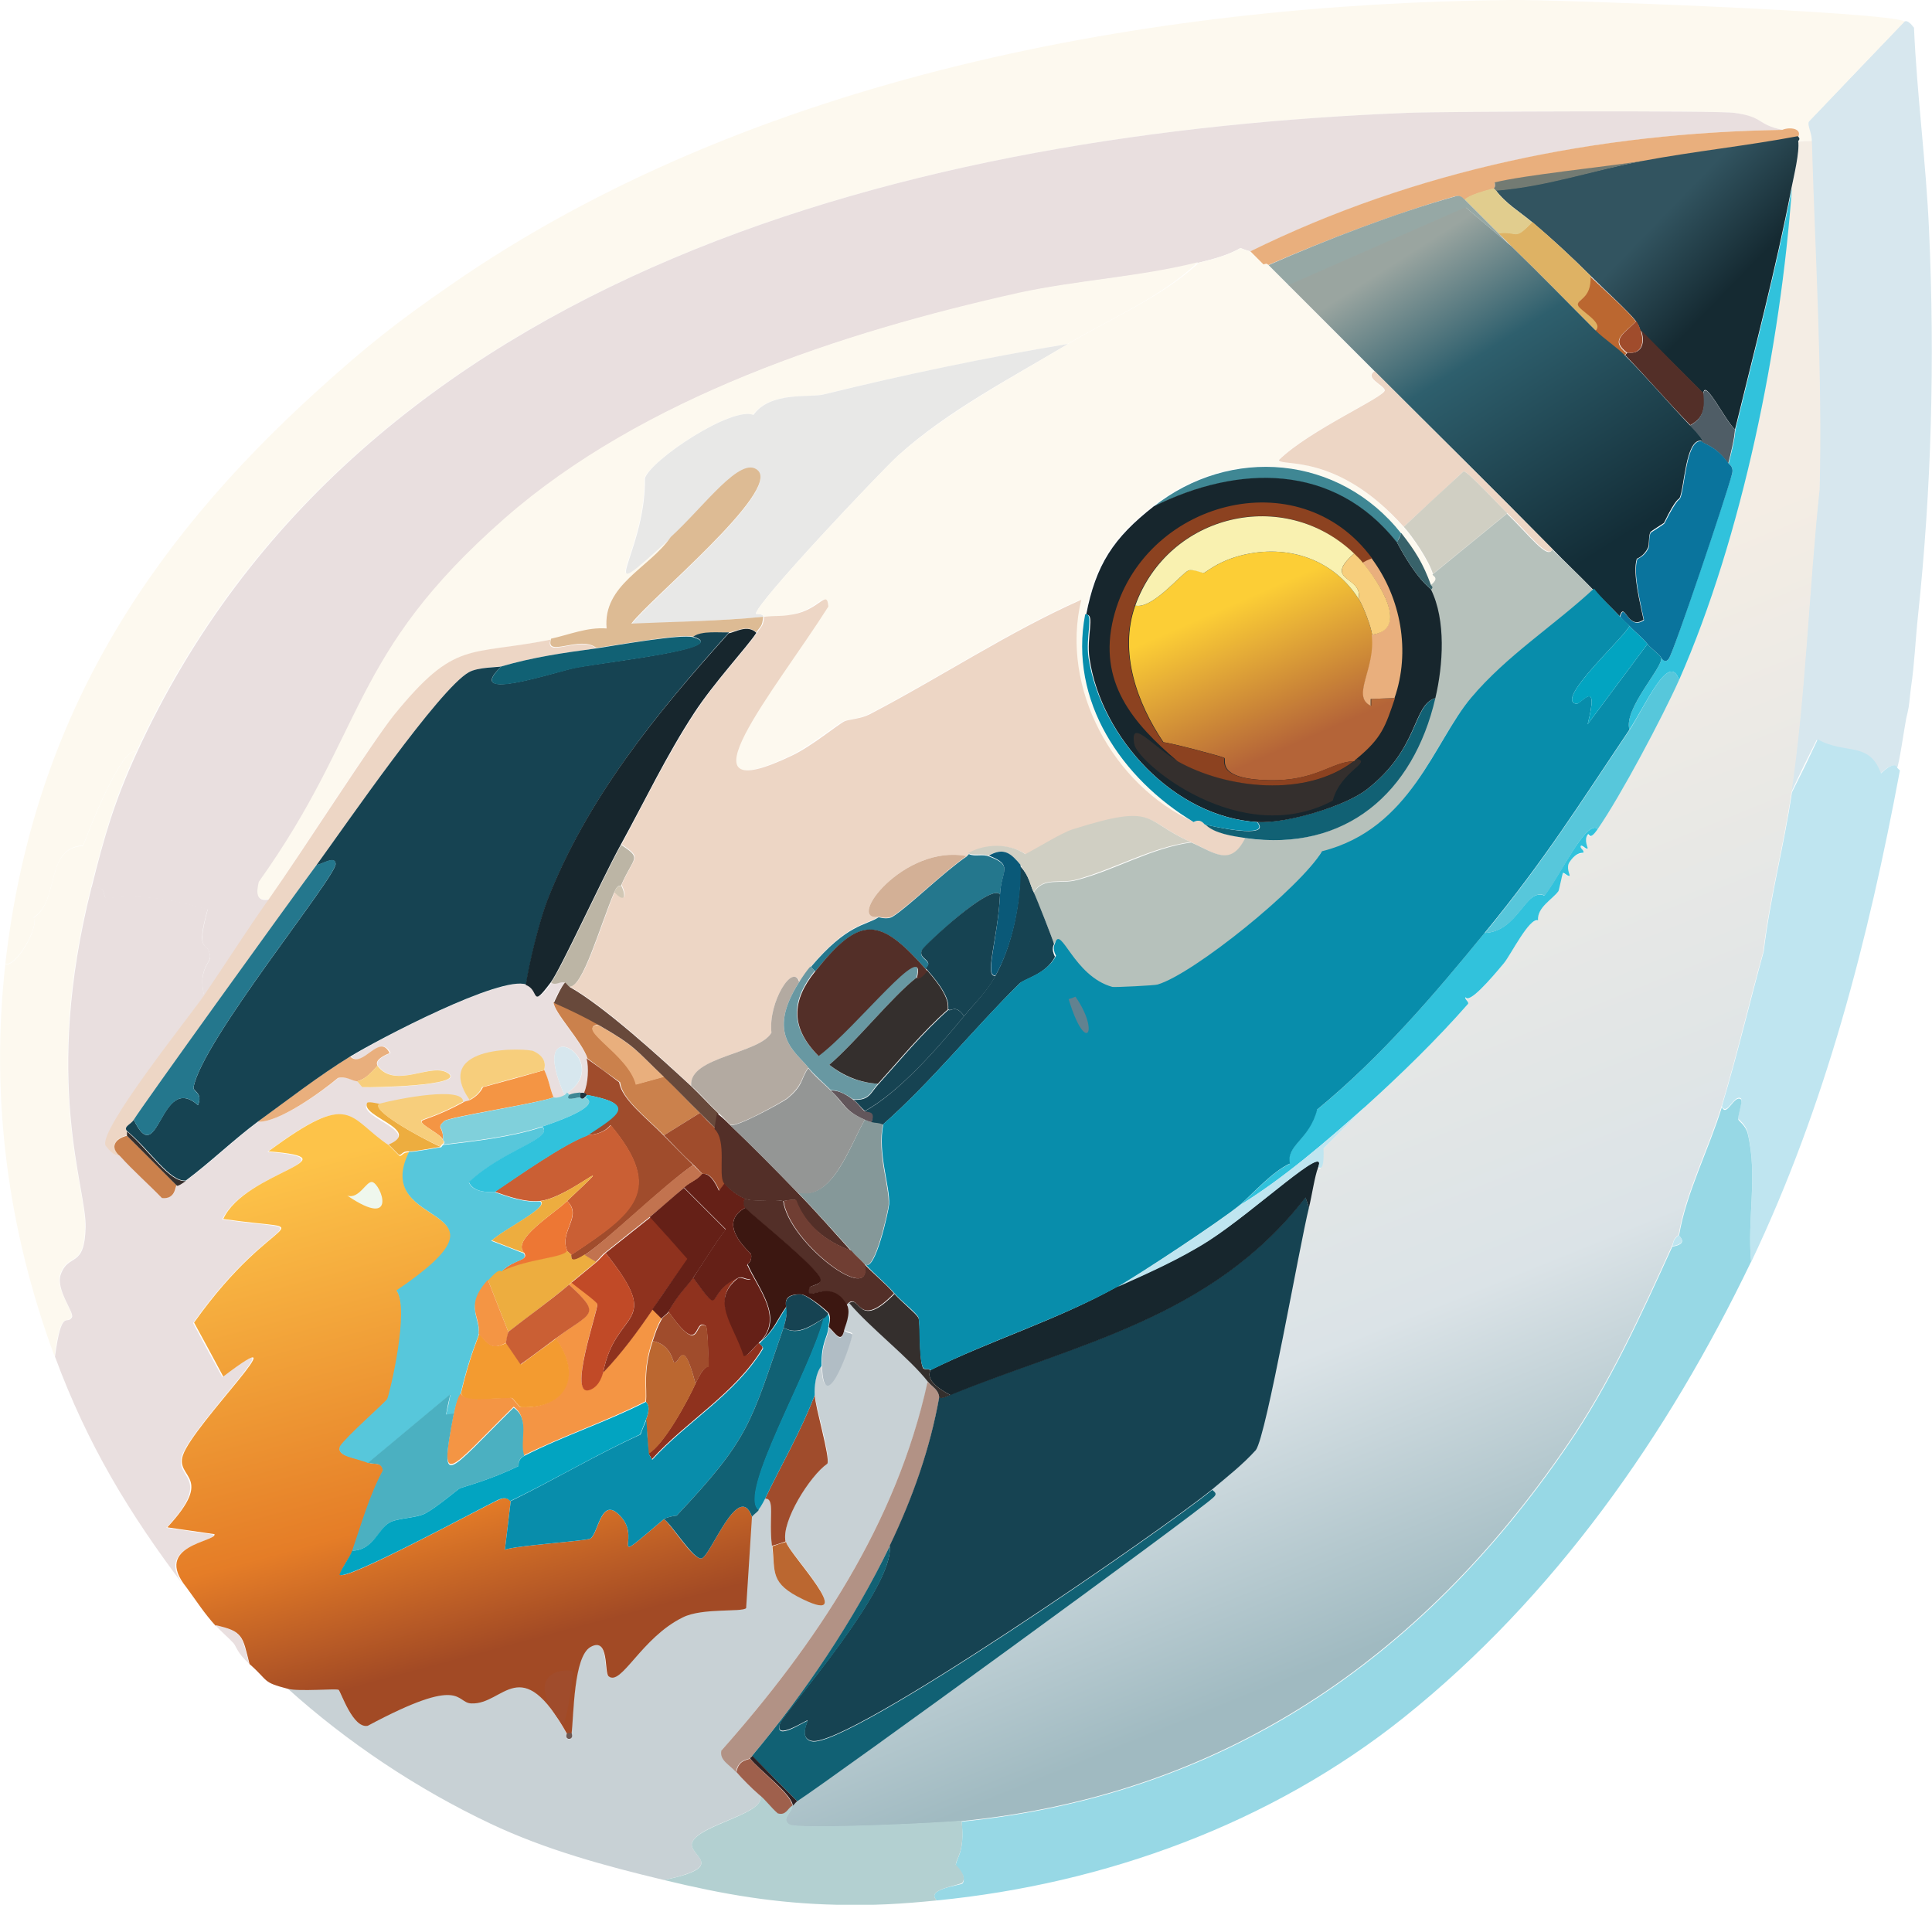 <?xml version="1.0" encoding="utf-8"?>
<!-- Generator: Adobe Illustrator 28.0.0, SVG Export Plug-In . SVG Version: 6.00 Build 0)  -->
<svg version="1.1" id="Layer_1" xmlns="http://www.w3.org/2000/svg" xmlns:xlink="http://www.w3.org/1999/xlink" x="0px" y="0px"
	 viewBox="0 0 397.2 391.6" style="enable-background:new 0 0 397.2 391.6;" xml:space="preserve">
<style type="text/css">
	.st0{fill:#9BD1D8;}
	.st1{fill:#E3E4DD;}
	.st2{fill:#879DAC;}
	.st3{fill:#E0782F;}
	.st4{fill:#FCC265;}
	.st5{display:none;}
	.st6{display:inline;fill:#B6C1BB;}
	.st7{display:inline;fill:#D1C7B4;}
	.st8{display:inline;fill:#F7DCBD;}
	.st9{display:inline;fill:#A3BBB9;}
	.st10{display:inline;fill:#9AC8CD;}
	.st11{display:inline;fill:#BCB5A5;}
	.st12{display:inline;fill:#B3D0D1;}
	.st13{display:inline;fill:#859899;}
	.st14{display:inline;fill:#D0CFC3;}
	.st15{display:inline;fill:#82B8BE;}
	.st16{display:inline;fill:#DDBB94;}
	.st17{display:inline;fill:#4BB0C1;}
	.st18{fill:#D7E7EE;}
	.st19{fill:#FDF9EF;}
	.st20{fill:#BFE5F0;}
	.st21{fill:url(#SVGID_1_);}
	.st22{fill:#C8D1D5;}
	.st23{fill:#E9DFDF;}
	.st24{fill:#97D8E5;}
	.st25{fill:#B3D0D1;}
	.st26{fill:#E9AF7D;}
	.st27{fill:#E8E8E7;}
	.st28{fill:#DDBB94;}
	.st29{fill:#532F28;}
	.st30{fill:#B1BDC5;}
	.st31{fill:#CB814C;}
	.st32{fill:#B29285;}
	.st33{fill:#164352;}
	.st34{fill:#17262D;}
	.st35{fill:#116174;}
	.st36{fill:#2F2224;}
	.st37{fill:#9F604C;}
	.st38{fill:#EDD6C5;}
	.st39{fill:#342F2D;}
	.st40{fill:#24778D;}
	.st41{fill:#A04C2C;}
	.st42{fill:#EDAD3F;}
	.st43{fill:url(#SVGID_00000031178572115513678590000001807539805491019656_);}
	.st44{fill:#EFF7ED;}
	.st45{fill:#6E5852;}
	.st46{fill:#3C1711;}
	.st47{fill:#BB6730;}
	.st48{fill:#F49544;}
	.st49{fill:#F7CE7C;}
	.st50{fill:#CA5F34;}
	.st51{fill:#F39B30;}
	.st52{fill:#ED7734;}
	.st53{fill:#8F321E;}
	.st54{fill:#652017;}
	.st55{fill:#57C7DB;}
	.st56{fill:#088DAB;}
	.st57{fill:#4BB0C1;}
	.st58{fill:#02A4C1;}
	.st59{fill:#80D0DB;}
	.st60{fill:#3F8794;}
	.st61{fill:#1E3540;}
	.st62{fill:#31C2DC;}
	.st63{fill:#C2734F;}
	.st64{fill:#C14A27;}
	.st65{fill:#BCB5A5;}
	.st66{fill:#68493B;}
	.st67{fill:#703E33;}
	.st68{fill:url(#SVGID_00000085236331039867177030000018235241337839821454_);}
	.st69{fill:#DEB264;}
	.st70{fill:#4F5D66;}
	.st71{fill:#E1CD8E;}
	.st72{fill:#737B73;}
	.st73{fill:#96A8A5;}
	.st74{fill:#0A749D;}
	.st75{fill:url(#SVGID_00000052788389341875101730000016172544297143023281_);}
	.st76{fill:#B6C1BB;}
	.st77{fill:#D0CFC3;}
	.st78{fill:#859899;}
	.st79{fill:#628290;}
	.st80{fill:#D1C7B4;}
	.st81{fill:#B3AAA1;}
	.st82{fill:#949695;}
	.st83{fill:#D3B096;}
	.st84{fill:#0A5978;}
	.st85{fill:#62565B;}
	.st86{fill:#6898A2;}
	.st87{fill:#38626A;}
	.st88{fill:url(#SVGID_00000004537521076461336760000009135202028612898715_);}
	.st89{fill:#8C4220;}
	.st90{fill:#F9F1B0;}
	.st91{display:inline;fill:#ABC0BB;}
	.st92{display:inline;fill:#7FBAC0;}
	.st93{display:inline;fill:#ECD6BE;}
	.st94{display:inline;fill:#B2D7DB;}
	.st95{display:inline;fill:#DFEAED;}
	.st96{display:inline;fill:#A3A195;}
	.st97{display:inline;fill:#8B9B94;}
	.st98{display:inline;fill:#5B9DA9;}
	.st99{display:inline;fill:#1AAFBC;}
	.st100{display:inline;fill:#185566;}
	.st101{fill:#8E371E;}
	.st102{fill:#F6DF88;}
	.st103{fill:#BC492C;}
	.st104{fill:#F4783D;}
	.st105{fill:#B2AAA3;}
	.st106{fill:#FCF8E8;}
	.st107{fill:#ECD6BE;}
	.st108{fill:#FFFEFC;}
	.st109{fill:#C7B4A5;}
	.st110{fill:#42251C;}
	.st111{fill:#BD6342;}
	.st112{fill:#904D30;}
	.st113{fill:#F29C64;}
	.st114{fill:#7A5334;}
	.st115{fill:#CA9581;}
	.st116{fill:#F8E6BF;}
	.st117{fill:#C68862;}
	.st118{fill:#271E19;}
	.st119{fill:#E5A776;}
	.st120{fill:#AB7360;}
	.st121{fill:#F4C897;}
	.st122{fill:#87281F;}
	.st123{fill:#9A4636;}
	.st124{fill:#F9D18F;}
	.st125{fill:#A8593C;}
	.st126{fill:#A86B45;}
	.st127{fill:#406063;}
	.st128{fill:#10191B;}
	.st129{fill:#0A262D;}
	.st130{fill:url(#SVGID_00000014635680687654058040000001568709445313201844_);}
	.st131{fill:#1AAFBC;}
	.st132{fill:#0A6B7B;}
	.st133{fill:#12909B;}
	.st134{fill:#ABC0BB;}
	.st135{fill:#CDD0D3;}
	.st136{fill:url(#SVGID_00000021839552552739371010000016336088314445513600_);}
	.st137{fill:#4C403E;}
	.st138{fill:#BE7A5D;}
	.st139{fill:#EABC9C;}
	.st140{fill:#5E514C;}
	.st141{fill:url(#SVGID_00000067919548653944911660000014325621649286726017_);}
	.st142{fill:#626466;}
	.st143{fill:#505D5D;}
	.st144{fill:#43484A;}
	.st145{fill:#322E2D;}
	.st146{fill:#FDB94E;}
	.st147{fill:#F68726;}
	.st148{fill:#FAA540;}
	.st149{fill:#A38D86;}
	.st150{fill:#6C1C10;}
	.st151{fill:#583223;}
	.st152{fill:#DFEAED;}
	.st153{fill:#868685;}
	.st154{fill:#E2D9CD;}
	.st155{fill:#B2D7DB;}
	.st156{fill:url(#SVGID_00000014595007932712201260000012336370182605512363_);}
	.st157{fill:#7FBAC0;}
	.st158{fill:#118BA5;}
	.st159{fill:#5B9DA9;}
	.st160{fill:#017695;}
	.st161{fill:#029FCA;}
	.st162{fill:#DD6A27;}
	.st163{fill:#D94326;}
	.st164{fill:#B72025;}
	.st165{fill:#2BAECB;}
	.st166{fill:#C0BCB7;}
	.st167{fill:#EDE349;}
	.st168{fill:#A3A195;}
	.st169{fill:#342427;}
	.st170{fill:#481A14;}
	.st171{fill:#774E3C;}
	.st172{fill:#D4964E;}
	.st173{fill:#5F3719;}
	.st174{fill:#653F3B;}
	.st175{fill:#4D7676;}
	.st176{fill:#DDB37F;}
	.st177{fill:#EAD1A4;}
	.st178{fill:#85493D;}
	.st179{fill:url(#SVGID_00000038391913791905930440000017213420301012631430_);}
	.st180{fill:url(#SVGID_00000132783450183389623280000014189253024554262146_);}
	.st181{fill:url(#SVGID_00000001632643368573869170000018205249195048338348_);}
	.st182{fill:url(#SVGID_00000135654607494944402260000000848810176358390719_);}
	.st183{fill:url(#SVGID_00000091001792896780932980000011850631044890517919_);}
</style>
<g>
	<g id="Background_00000044142038598169405250000001514592225252331151_" class="st5">
		<path class="st6" d="M320.1-196.8C444.7-72.6,568.9,52.1,693.4,176.4C456,413.8,456,413.8,218.6,651.2
			C-18.8,413.8-18.8,413.8-256.2,176.4c36-36,72.1-72,108-108c4.3,4.3,4.3,4.3,8.6,8.6c5.1,0.6,5.1-3.3,6-3.7c1-0.4,6.1-0.7,6.5-0.9
			c1.4-0.7,19.7-18.1,24.1-21.3c5.6-1.6,9.8-8.4,15.3-13.4c0.4-0.4,4-1.3,4.2-1.4c7-5.8,11-21.6,22.7-16.2C-52.9,10.4-45.5,8-44.1,7
			c6.9-5,12.2-11.7,16.7-10.7c1.9,1.9-6.8,10.2-2.3,13.9c-4.3,5.4-4.9,11.5-5.6,13c-0.4,0.9-2.9,2.4-3.2,3.2
			c-2.1,5-0.4,7.8-4.6,10.2c0.2,4.8,0.4,7.1-3.7,10.2c-3.4,10.5-9.3,20.9-11.8,32.2c-2.8,3.6-13.6,27-12.8,33.2
			c-6.8,7.7-5.6,19.8-6,22.7c-0.1,1-2.7,5.3-2.8,5.6c-0.3,2.9,1.8,22.4,1.4,28.7c2.5,5,4.4,9.2,3.7,14.8c4.1,8.5,8.7,17.1,10.7,26.4
			c6,12,14.9,22.4,19.9,34.8c4.5,5.3,10.2,9.7,14.8,14.8c0.1,0.1,0.8,2.7,0.9,2.8c8.8,9.4,18.9,17.2,28.1,26.2
			c1.6,9.1-4,2.6-5.8,2.6c-5.9-0.2,3.2,7.6-7.9,9.3c-5.3,14.8,11,24.7,16.2,37.1c7.7,6.5,22.1,22.9,28.7,22.3c3.5,2.6,3.5,2.6,7,5.1
			c6.6-13.3,11.6-7.4,14.8-11.6c3.6-4.6-5.7-4.9-1.6-8.6c7.8,7.3,9.6,8.2,17.6,13.9c4,10.6,14.7,16.3,21.6,24.3
			c0.5,0.6,5.8,9.7,8.3,13c1.5,1.9,7.9,7.6,11.6,12.5c1.8,10,13.8,17.1,17.6,26.9c3.7,2.3,3.7,2.3,7.4,4.6
			c1.2,10.5,16.5,11,28.3,27.4c8.7,1.2,12.9,11.9,22.3,13c6.4,8.4,16.2,12.6,26.4,10.7c11.9,6.9,24.4,0.7,36.6,0.9
			c8.1-5.1,17.4-0.1,26-4.6c1.7-0.9-1.7-3.5,3.2-2.3c-0.5-4.4,9.6-1.9,17.2-7c7,3,1.3-3.8,15.8-5.6c10-6.3,10-6.3,19.9-12.5
			c8.6-8.1,8.6-8.1,17.2-16.2c3.8-5.5-5.3-7.3,4.2-13.4c0.6-2.2-2.2-1.7-3.2-3.7c-2.6-5,16-17.4,16.7-24.6
			c6.7-7,21.9-21.4,21.8-29.2c11.3-11,4.7-10.9,5.1-13.4c0-0.2,2.3-2.7,2.3-3.2c0.2-2.3-2.2-3.1,0.5-8.3c-12.9,0.3-9.8,11-14.8,13.4
			c-3.2,1.6-3.3-4.7-3.2-5.1c0.5-2,5.5-6.1,4.2-10.7c7.3-7.8-0.5-8.3-0.9-8.8c-1.4-1.7,3.1-9-0.2-10.4c1.7-3.2,4.2-5,4.4-10
			c6.4-1.9,4.9-6.2,7.9-7.9c6.6,2.7,9.3-8.5,15.8-1.9c0.3-7,2.5-2.8,11.6-9.7c4.5-5.2,1.5-44,1.9-46.4c0.1-0.6,6.5-5.2-1.4-10.2
			c-1.4-22.5-9.2-36.9-15.3-56.1c-3.1-9.7-6.8-31.7-12.8-36.9c0.1-0.8,0.4-1.7,0.5-2.3c0.3-0.4,0.8-1,1.2-0.7
			c2.2,2.1,10.8,30.5,13,36.2c3.2,8.1,9,18.3,12.1,26.9c2.8,7.9,4.7,16.3,6,24.6c4-1.8,2.7-6.5,6.5-10.7c0.3-1.5-4.4-6-0.2-18.3
			c2.3,1.7,4.3,3.6,7.2,3c0.6-5.4,7.4-4.8,7.9-5.1c2.8-1.6,3.6-5.4,7.9-4.2c3.7-5,6.6-10.5,9.7-16.2c-4.7-4.9-12.1,4.7-10.2-6.5
			c4.1-3.1,3.6-13.2,6-19.5c-1.1-1.6-8.2,5.9-11.1-2.8c-0.6-1.7,5.4-10.3-2.6-14.6c6.4-7.2,1.3-9.7,1.6-12.8
			c0.1-0.9,3.7-6.5,4.2-8.8c1.2-5.9-2.7-7.4-1.9-12.1c4.3-4.4,1-7.8,1.4-10.7c0.1-0.5,2.9-4.9,3.2-8.8c0.1-1.1-2.5-21.6-2.8-22.7
			c-0.7-2.7-5.8-12.3-5.6-13c1.3-4.4,5.2,7.1,8.3,2.3c1.9-2.9-4.1-7.8-4.2-8.3c-0.6-3.8,4.3,1,1.9-8.3c-0.8-4.1-4.7-1.6-1.4-5.1
			c-5.8-9-5.4-22.7-14.8-29.7c4.1-8.3-2.5-10.5-2.8-11.1c-2.1-3.8-5.7-12.1-7.9-15.3c-1.2-1.8-4.9-0.4-6.5-10.2
			c-7.4-7.8-19.2-12.9-20.4-21.3c-2,3.5-16.4-12.2-18.1-13.4c-0.8-0.6-8.1-4-10.2-4.6c-0.6-3.8-7.9-8.1-11.6-7.9
			c-5.3-5.6-15.8-10.6-23.2-12.1c-6-5.3-14.4-6.5-20.9-11.6c-6.3-0.7-12.5-2.8-18.1-6c-6.6,0-14.9-3.8-16.2-4.2
			c-15.7-3.9-31.7-4.7-47.3-9.3c-7.4,1.5-14.8,0.2-22.7,0c-9.7,1.6-20.3,6.7-29.7,2.8c-6.6,4.1-2.1-3.3-2.3-3.7
			c-0.2-0.5-5.4,0-6.5-1.9c-2.2-3.7,5.4-1.7,9.3-7.9c5.8-2.1,5.8-2.1,11.6-4.2c8.6-13.7,13-8,13.9-8.3c1.3-0.5,3.8-6.5,11.1-3.7
			c12.6-8.4,23.4-9.4,33.4-24.1c6.5,3.1,7.1-5.6,13.9-8.3c0.7-0.3,9.1-0.4,15.3-4.2c3.4,0.6,26.6,0.6,27.8,0
			c1.8-0.9,1.5-3.9,2.8-4.6C311.7-196.2,314.9-192.8,320.1-196.8z"/>
		<path class="st7" d="M320.1-196.8c-5.2,4.1-8.4,0.6-9.5,1.2c-1.3,0.7-1,3.8-2.8,4.6c-1.3,0.6-24.4,0.6-27.8,0
			c-6.2,3.7-14.6,3.9-15.3,4.2c-6.8,2.7-7.4,11.5-13.9,8.3c-10,14.7-20.8,15.7-33.4,24.1c-7.3-2.7-9.8,3.2-11.1,3.7
			c-0.9,0.3-5.3-5.4-13.9,8.3c-5.8,2.1-5.8,2.1-11.6,4.2c-3.8,6.1-11.5,4.2-9.3,7.9c1.1,1.8,6.3,1.3,6.5,1.9
			c0.2,0.4-4.3,7.8,2.3,3.7c9.4,3.9,20-1.1,29.7-2.8c7.9,0.2,15.3,1.5,22.7,0c15.6,4.6,31.6,5.4,47.3,9.3c1.3,0.3,9.7,4.2,16.2,4.2
			c5.6,3.2,11.7,5.4,18.1,6c6.5,5,14.9,6.3,20.9,11.6c7.4,1.4,17.9,6.5,23.2,12.1c3.7-0.2,11,4.1,11.6,7.9c2.1,0.7,9.4,4,10.2,4.6
			c1.7,1.3,16.1,16.9,18.1,13.4c1.2,8.4,13,13.5,20.4,21.3c1.6,9.8,5.3,8.4,6.5,10.2c2.2,3.2,5.8,11.5,7.9,15.3
			c0.3,0.6,6.9,2.9,2.8,11.1c9.5,6.9,9.1,20.7,14.8,29.7c-3.3,3.5,0.6,1,1.4,5.1c2.4,9.3-2.5,4.5-1.9,8.3c0.1,0.5,6,5.5,4.2,8.3
			c-3.2,4.8-7-6.7-8.3-2.3c-0.2,0.7,4.9,10.3,5.6,13c0.3,1.1,2.9,21.6,2.8,22.7c-0.3,3.9-3.2,8.3-3.2,8.8c-0.4,2.8,2.9,6.3-1.4,10.7
			c-0.8,4.7,3.1,6.1,1.9,12.1c-0.5,2.3-4.1,7.9-4.2,8.8c-0.3,3.1,4.8,5.5-1.6,12.8c-2.4-3.4,1.5-15.8-8.1-11.4
			c-1.1,0.5-0.9,3-2.8,3.2c-3.3-2.4,2.8-2.4-2.6-8.1c1.4-2.5,4.8-5.5,5.3-7.2c0.3-0.8-1.3-4.3-0.9-8.3c0.3-3.5,6.2-6.6-2.8-8.8
			c2.7-12.1-3.9-3.7-6-11.6c-16.3,0.3-6.7-7.4-9.3-10.2c-0.8-0.8-3.6,5.5-5.1-7.9c-10.8,1,1.1-16.1-16.9-19.7c-0.6-14-2.5-28-3-42
			c-1.6-2.1-2-1.1-2.1-1.2c-3.9-2-71.5-4.5-80.9-4.4C236.4,0.6,154.2,15.7,92.5,58.7c-4.7-3.9,3.9-3.3,4.9-3.9
			c0.7-0.5,3.4-5.3,3.2-5.6c-0.1-0.1-2.4,0.4-2.8-0.9c-0.6-2,6.2-2.2-6-8.3c5.3-6.3,5.3-6.3,10.7-12.5c2-8.5,9.4-14,14.8-20.4
			c0.2-0.2-0.2-1.7,0-1.9c3.6-4.1,4.5,2.4,7.9-11.6c6,0.4,10.9-10.2,19.9-14.4c6.6,0.5,12.7-3.8,19-5.1c18.6,8.8,11.7,1.3,19.5-4.6
			c-5-3.2-10.8-1.2-16.7-2.8c-6.7,3-29.8,9.8-10.7-1.4c4.5-2.7,13.7-2.4,13.9-13c13.7-2.1,24-4.1,36.2-11.1c9.8-0.4,7.9,2.2,8.3,2.3
			c9.9,2.2,37.9-6.8,26,13.9c26.1,3.8,8.8-5.6,19-9.3c6.3-2.3,23.6,8.9,26,0.9c2.1-0.9,6.5,5.9,10.4,1.6c3.9-1.2,28.3,14.2,18.3,2.6
			c0.9-3.6,4.4,2.6,12.1,2.8c1.7,1.9,10.2,8.7,12.5,7.4c5.4-3-9.4-9.5-0.5-10.2c17.8,12.9-4.6-5.6,7.9-3.2
			c-10.8-12.1,3.1-10.1-15.3-23.6c-10.3-1.6-10-7.2-18.1-9.7c-7.1-5.8-0.7-9.5-17.2-14.4c-1.5-0.4-11.9-1.2-12.5-1.4
			c-0.7-0.2-0.4-1.4-0.5-1.4c-0.6-0.2-3.8,0.1-6-0.5c-1-0.3-3.2-2.6-3.7-2.8c-42.2-10.5-71.2-6.7-113.1,0.5
			c-7.5,2.4-14.9,6.9-22.7,7c-2.3,1.9-2.3,1.9-4.6,3.7c-2.7-0.1-8.7,1.8-11.1,2.8c-21.6,8.8-42.3,20.1-59.8,35.7c-3,1.2-3,1.2-6,2.3
			C42.3-38.2,27-26.8,14.3-12.5C7-2-3.7,8.4-8.9,19.9c-7.7,9.5-15.7,19-23.2,28.7c-0.7,0.9-1.9,4.6-2.3,5.1
			c-0.9,1.1-3.5,1.9-5.8,4.9c2.7-7.2,5.7-14,9.5-20.6c-13.2,10.3-21.2,25.5-27.6,40.6c-0.1,0.2-0.3,0.3-0.5,0.5
			c2.6-11.3,8.4-21.7,11.8-32.2c4.1-3.1,3.9-5.4,3.7-10.2c4.3-2.4,2.6-5.2,4.6-10.2c0.4-0.9,2.9-2.4,3.2-3.2c0.7-1.5,1.3-7.6,5.6-13
			c-4.4-3.7,4.2-12.1,2.3-13.9C-31.9-4.7-37.2,2-44.1,7c-1.4,1-8.8,3.4-16.7,13c-11.7-5.4-15.7,10.4-22.7,16.2
			c-0.2,0.1-3.7,1-4.2,1.4c-5.5,5-9.7,11.9-15.3,13.4c-4.4,3.2-22.7,20.6-24.1,21.3c-0.4,0.2-5.5,0.5-6.5,0.9c-0.9,0.4-1,4.3-6,3.7
			c-4.3-4.3-4.3-4.3-8.6-8.6C-39.2-40.8,69.6-150.3,179.2-259c5.3,7.8,9.3-0.8,14.6-3.5c1.8-0.9,8.7-2.9,12.5-5.1
			c9-5.1,17.4-11.5,26.2-16.9C262.1-255.7,290.9-226,320.1-196.8z"/>
		<path class="st9" d="M68.3,359.1c2.9,2,5.8,4.2,8.8,6c-0.3,0.3-0.3,1.5-0.2,1.6c4.1,5.7,77.7,56.9,90.9,66.8
			c17.6,9.3,17.6,9.3,35.2,18.5c19,4.1,30.8,7.6,50.5,3.7c1.9-0.4,4.5-2.3,6.5-2.8c3.8-1,10.9-1.1,20.9-6
			c7.4-6.7,22.9-12.1,29.2-17.2c6.2-5,20-21.1,26.9-27.8c6.5-11.8,15.2-22.1,23.2-33.4c2.7-4.9,5.1-10.1,7.7-15.1
			c4.1-8,7.7-18.8,12.1-26.9c3.4,1.4-1.2,8.7,0.2,10.4c0.4,0.5,8.3,1,0.9,8.8c1.4,4.6-3.7,8.7-4.2,10.7c-0.1,0.4,0.1,6.7,3.2,5.1
			c5-2.5,1.9-13.2,14.8-13.4c-2.7,5.3-0.2,6.1-0.5,8.3c-0.1,0.5-2.3,3-2.3,3.2c-0.4,2.6,6.2,2.4-5.1,13.4
			c0.1,7.8-15.1,22.2-21.8,29.2c-0.7,7.2-19.3,19.6-16.7,24.6c1.1,2,3.8,1.5,3.2,3.7c-9.5,6.1-0.4,8-4.2,13.4
			c-8.6,8.1-8.6,8.1-17.2,16.2c-10,6.3-10,6.3-19.9,12.5c-14.5,1.8-8.8,8.6-15.8,5.6c-7.6,5-17.6,2.6-17.2,7
			c-4.9-1.1-1.6,1.4-3.2,2.3c-8.6,4.5-17.9-0.5-26,4.6c-12.2-0.3-24.7,6-36.6-0.9c-10.2,1.9-20.1-2.3-26.4-10.7
			c-9.3-1.1-13.6-11.8-22.3-13c-11.8-16.4-27.1-16.9-28.3-27.4c-3.7-2.3-3.7-2.3-7.4-4.6c-3.8-9.8-15.8-16.9-17.6-26.9
			c-3.7-4.9-10.1-10.7-11.6-12.5c-2.6-3.3-7.8-12.4-8.3-13C83,375.4,72.4,369.7,68.3,359.1z"/>
		<path class="st10" d="M379.9,326.7c-4.4,8.1-8,18.9-12.1,26.9c-11.8,13.3-4.5,0-10.9,3.5c-9.1,13.3,2.4-8.3,6.5-15.8
			c0.5-0.9,2.3-2.7,6.5-11.1c0.4-0.9,2.4-2,2.8-2.8c0.9-2.1,3.3-11.1,2.3-12.1c-3.9-3.7-16.2,10-11.6-2.3c-7.1,4.4,1.9-7.4,3.2-10.2
			c9-19,21.3-56.7,24.6-77.4c3.5-22.1,3.1-45.1-0.7-67c-0.2-0.2-0.2-0.2-0.5-0.5c0.4-0.4,1.6-8.8,1.9-10.2c6,5.2,9.6,27.1,12.8,36.9
			c6.1,19.2,13.9,33.6,15.3,56.1c7.9,5,1.5,9.6,1.4,10.2c-0.4,2.4,2.6,41.2-1.9,46.4c-9.1,7-11.3,2.8-11.6,9.7
			c-6.5-6.6-9.2,4.5-15.8,1.9c-3,1.6-1.5,6-7.9,7.9C384.2,321.7,381.7,323.5,379.9,326.7z"/>
		<path class="st11" d="M-61,119.4c-1,4.2-2.3,8.6-3.5,12.8c0.3,17.8-2.9,33,2.8,50.5c2.6,7.9,8.1,14.8,9.3,23.2
			c7.5,11.5,13,24.2,20.9,35.7c11.6,12.2,23.2,23.9,34.8,36.6c6.2,11.8,12.6,21.7,19.5,32.5c0.3,0.5-0.7,1.1-0.7,1.2
			c-9.3-5.7-15.1-15.2-22.7-22.7c-9.1-9-19.2-16.8-28.1-26.2c-0.1-0.1-0.8-2.7-0.9-2.8c-4.6-5.1-10.3-9.6-14.8-14.8
			c-5.1-12.4-13.9-22.8-19.9-34.8c-1.9-9.3-6.5-17.9-10.7-26.4c0.7-5.6-1.3-9.9-3.7-14.8c0.4-6.4-1.7-25.9-1.4-28.7
			c0-0.3,2.6-4.6,2.8-5.6c0.4-2.9-0.8-15.1,6-22.7c-0.8-6.1,9.9-29.6,12.8-33.2c0.1-0.2,0.3-0.3,0.5-0.5c0.1-0.2,3.2-1.9,3.9-2.1
			c4.4-6.2,6.9-16.1,10.4-14.1C-51.3,80.6-59.7,99.2-61,119.4z"/>
		<path class="st6" d="M445.8,137.5c8,4.3,2,12.9,2.6,14.6c2.9,8.7,10.1,1.2,11.1,2.8c-2.4,6.3-2,16.4-6,19.5
			c-1.9,11.2,5.5,1.6,10.2,6.5c-3.2,5.8-6,11.2-9.7,16.2c-4.3-1.2-5.1,2.6-7.9,4.2c-0.5,0.3-7.3-0.3-7.9,5.1c-2.9,0.6-4.9-1.3-7.2-3
			c-0.2-0.2-1.8-0.3-3.9-3c-5.3-12.9-14.6-24-21.3-36.2c-3.6-6.6-9.1-24.2-12.8-23c0.7-4.7,0.9-9.6,1.4-14.4c6,1.4,4.8,4.8,7.7,6.7
			c1.2,0.8,4.8-0.4,7.9,4.2c20.6,30.8,8.9,15.5,9.7,11.1c0.9-4.5,5.9-3.3,7.9-6c1.9-2.6-0.5-11.9,0-13.9c0.6-2.2,3.8-5.8,4.9-7.7
			c5.4,5.7-0.8,5.7,2.6,8.1c1.9-0.2,1.7-2.8,2.8-3.2C447.2,121.7,443.4,134.1,445.8,137.5z"/>
		<path class="st7" d="M22,311.8c5.3,8,11.1,15.2,17.6,22.3c3.5,3.8,7.3,7.6,11.1,11.1c-4.1,3.7,5.2,4,1.6,8.6
			c-3.3,4.2-8.3-1.7-14.8,11.6c-3.5-2.6-3.5-2.6-7-5.1C23.9,361,9.5,344.5,1.8,338c-5.2-12.4-21.5-22.3-16.2-37.1
			c11.1-1.6,2-9.5,7.9-9.3c1.8,0.1,7.4,6.6,5.8-2.6C6.9,296.6,12.6,306.1,22,311.8z"/>
		<path class="st12" d="M430.9,203.3c-4.1,12.3,0.6,16.8,0.2,18.3c-3.8,4.2-2.5,8.8-6.5,10.7c-1.3-8.3-3.2-16.7-6-24.6
			c-3-8.6-8.9-18.8-12.1-26.9c-2.2-5.7-10.8-34-13-36.2c-0.3-0.3-0.8,0.3-1.2,0.7c0.2-1.3,0.3-2.8,0.5-4.2c3.7-1.3,9.1,16.3,12.8,23
			c6.7,12.2,16,23.3,21.3,36.2C429.1,203,430.7,203.1,430.9,203.3z"/>
		<path class="st13" d="M100.8,374.9c-1.3,0.3-1.3,0.3-2.6,0.7c0.2,0.7,0.2,0.7,0.5,1.4c-7.4-3-14.7-7.5-21.6-11.8
			c-3-1.9-5.9-4-8.8-6c-8.1-5.7-9.8-6.6-17.6-13.9c-3.8-3.5-7.6-7.3-11.1-11.1c3.5,0.4,5.4,8,8.3,3.7c0.6,0.6,0.8,2,3.2,4.2
			c4.1,3.6,2.5,3.7,7.9,5.1C71.4,358.2,85.8,367.8,100.8,374.9z"/>
		<path class="st7" d="M296-49.4c-3.4-2.4-3.4-2.4-6.7-4.9c-8-1.5-19.6-6.5-26.4-10.7c-10.5-3-23.7-1.4-32-6
			c-14.6,6.6-11.5-9.6-26-0.5c-8.7-1.7-9.2,0.1-14.8,0.9c-13.1,1.9-26.2,4-38.9,8.3c-3.5,10.2-15.6,8.3-11.1,10.7
			c0.2,0.1,3.2-1.2,4.6,0c5.7,4.7-5.4,5.1-6,5.6c-1.5,1-1.1,2-1.2,2.1c-1.2,0.9-2.7,3.2-3.5,3.5c-1.5,0.6-7.1-6.7-28.7,12.1
			c-5.6,1.5-20.8,11.1-8.3,1.9c-2.1-5.4,10.5-4.9,5.1-8.8c-20.3,0.5-18,9.6-32,14.4C54.9-6.7,54.9-6.7,39.8,7.4
			C26.9,24.6,11,39.6,0.9,58.4c-2.1,2.4-20.3,8.3-29.2,32.9c-7.8,4.6-11.7,12.5-16.2,19.9c9.2-36.6,4.6-25-6,1.4
			c-7.1,8.2,0-7.3,0.9-11.1c0.7-2.6,0.5-7.7,0.9-9.3c0.5-1.7,5-10.4,5.6-13c0.2-1,0.2-1.9-0.9-0.9c-1.1,1-9.8,22.7-13.4,25.5
			c-0.7,5.4-2.3,10.6-3.5,15.5c1.4-20.2,9.7-38.8,17.2-57c1.1-1.3,2.7-2.4,3.7-3.7c2.3-2.9,4.9-3.7,5.8-4.9c0.4-0.5,1.6-4.2,2.3-5.1
			c7.4-9.7,15.5-19.2,23.2-28.7C-3.7,8.4,7-2,14.3-12.5c12.7-14.3,28-25.7,41.3-39.4c3-1.2,3-1.2,6-2.3
			C79.1-69.9,99.8-81.1,121.4-90c2.5-1,8.4-2.9,11.1-2.8c2.3-1.9,2.3-1.9,4.6-3.7c7.8-0.1,15.2-4.5,22.7-7c42-7.2,70.9-11,113.1-0.5
			c0.5,0.1,2.7,2.5,3.7,2.8c2.2,0.6,5.4,0.3,6,0.5c0.1,0-0.3,1.2,0.5,1.4c0.6,0.2,11,0.9,12.5,1.4c16.4,4.9,10.1,8.5,17.2,14.4
			c8,2.5,7.8,8.1,18.1,9.7c18.4,13.5,4.5,11.5,15.3,23.6c-12.5-2.3,9.9,16.2-7.9,3.2c-9,0.7,5.8,7.2,0.5,10.2
			c-2.3,1.3-10.8-5.5-12.5-7.4c-7.6-0.2-11.1-6.4-12.1-2.8C324.3-35.1,299.9-50.6,296-49.4z"/>
		<path class="st8" d="M296-49.4c-4,4.3-8.4-2.5-10.4-1.6c-2.4,7.9-19.6-3.2-26-0.9c-10.2,3.7,7.1,13.1-19,9.3
			c11.9-20.7-16.1-11.7-26-13.9c-0.5-0.1,1.4-2.8-8.3-2.3c-12.2,7-22.5,9.1-36.2,11.1c-0.2,10.6-9.4,10.3-13.9,13
			c-19.1,11.2,4,4.4,10.7,1.4c5.9,1.6,11.7-0.4,16.7,2.8c-7.7,5.9-0.9,13.4-19.5,4.6c-6.4,1.3-12.4,5.6-19,5.1
			c-9.1,4.1-14,14.8-19.9,14.4c-3.4,14-4.2,7.5-7.9,11.6c-0.2,0.2,0.2,1.6,0,1.9c-5.4,6.4-12.8,11.9-14.8,20.4
			c-5.3,6.3-5.3,6.3-10.7,12.5c12.3,6.2,5.4,6.3,6,8.3c0.4,1.4,2.7,0.8,2.8,0.9c0.1,0.3-2.6,5.1-3.2,5.6c-0.9,0.6-9.5,0-4.9,3.9
			C81.9,66,75.1,71.3,65.6,80c1.4-9.9,11.1-0.2,1.6-17.4c3.9-3.2,3.7-8.6,5.6-13c5.9-4.5,10.7-19.8,13.4-23.6
			c3.4-4.8,15-12.1,12.1-17.6c4.2-5,16.2-12.9,16.7-13.9c0.9-1.9-5.6-6.2,2.3-13c-15.6,8.5,4.3-1.8,3.7-9.7c2.4-1.9,5.4-3.1,8.3-1.9
			c2-5.5,9.3-5.2,12.1-7.4c6.2-5-3.5-1.1-3.9-6.3c0.1-0.1-0.4-1.1,1.2-2.1c0.6-0.4,11.7-0.9,6-5.6c-1.4-1.2-4.4,0.1-4.6,0
			c-4.5-2.4,7.6-0.5,11.1-10.7c12.7-4.3,25.9-6.4,38.9-8.3c5.6-0.8,6.2-2.7,14.8-0.9c14.5-9.1,11.4,7,26,0.5c8.3,4.7,21.5,3,32,6
			c6.8,4.1,18.4,9.2,26.4,10.7C292.6-51.8,292.6-51.8,296-49.4z"/>
		<path class="st14" d="M432.3,121.3c-1,1.8-4.3,5.5-4.9,7.7c-0.5,2,1.9,11.3,0,13.9c-2,2.7-7,1.5-7.9,6
			c-0.9,4.4,10.8,19.7-9.7-11.1c-3.1-4.6-6.6-3.3-7.9-4.2c-2.8-1.9-1.6-5.3-7.7-6.7c2.8-26.2,3.5-52.9,2.3-79.3
			c18,3.6,6.2,20.7,16.9,19.7c1.5,13.4,4.3,7.1,5.1,7.9c2.6,2.8-7,10.5,9.3,10.2c2.1,7.9,8.7-0.5,6,11.6c9,2.2,3.1,5.3,2.8,8.8
			c-0.3,4.1,1.2,7.5,0.9,8.3C437.1,115.7,433.7,118.8,432.3,121.3z"/>
		<path class="st15" d="M367.9,353.6c-2.6,5-4.9,10.1-7.7,15.1c-8,11.2-16.6,21.6-23.2,33.4c-6.9,6.8-20.7,22.8-26.9,27.8
			c-6.3,5.1-21.8,10.5-29.2,17.2c-10,4.9-17,5.1-20.9,6c-2,0.5-4.6,2.4-6.5,2.8c-19.7,3.9-31.5,0.4-50.5-3.7
			c-17.6-9.3-17.6-9.3-35.2-18.5c-13.2-9.9-86.8-61.1-90.9-66.8c-0.1-0.2-0.1-1.4,0.2-1.6c6.9,4.3,14.1,8.8,21.6,11.8
			c-0.2-0.7-0.2-0.7-0.5-1.4c1.3-0.3,1.3-0.3,2.6-0.7c11.4,5.4,23.6,8.7,35.7,11.6c12.4,3,22.9,4.8,35.7,5.1
			c-5.7,3.9,23.1,3.6,25.3,3.5c11.2-0.8,22.1-4.6,33.4-4.6c12.2-7.4,27.4-9.5,28.7-10.2c3-1.6,3.4-4.5,4.2-5.1
			c7.2-3.6,24.9-15.9,24.8-22c31-24.7,54.4-58,71.4-93.7c15.3-32,24.1-66.3,30.6-101.1c3.8,21.9,4.2,44.9,0.7,67
			c-3.3,20.8-15.6,58.4-24.6,77.4c-1.3,2.8-10.3,14.6-3.2,10.2c-4.6,12.3,7.7-1.4,11.6,2.3c1,1-1.4,9.9-2.3,12.1
			c-0.3,0.8-2.4,1.9-2.8,2.8c-4.2,8.4-6,10.2-6.5,11.1c-4.1,7.5-15.6,29-6.5,15.8C363.4,353.5,356.1,366.9,367.9,353.6z"/>
		<path class="st16" d="M65.6,80C29.3,112.8,6.7,149.1,1.1,198.2c-3.2,27.6,0.5,54.6,10.2,80.7c6.7,18.1,15.2,32.2,26.9,47.3
			c2.1,2.7,3.8,5.3,6,7.9c1.3,1.5,2.5,2.4,3.7,3.7c-2.9,4.3-4.9-3.3-8.3-3.7c-6.5-7-12.4-14.2-17.6-22.3c0-0.1,1-0.7,0.7-1.2
			C15.7,299.9,9.4,290,3.2,278.2c-11.6-12.7-23.2-24.4-34.8-36.6c-7.9-11.5-13.4-24.2-20.9-35.7c-1.2-8.4-6.7-15.3-9.3-23.2
			c-5.7-17.5-2.5-32.8-2.8-50.5c1.1-4.2,2.5-8.6,3.5-12.8c1.2-4.9,2.8-10.2,3.5-15.5c3.7-2.8,12.4-24.5,13.4-25.5
			c1.1-1,1.2-0.1,0.9,0.9c-0.6,2.6-5.1,11.3-5.6,13c-0.4,1.5-0.3,6.6-0.9,9.3c-1,3.9-8,19.3-0.9,11.1c10.7-26.4,15.2-38,6-1.4
			c4.5-7.4,8.4-15.3,16.2-19.9c8.9-24.7,27.2-30.6,29.2-32.9c10.2-18.8,26-33.9,38.9-51C54.9-6.7,54.9-6.7,70-20.9
			c14-4.8,11.7-13.9,32-14.4c5.4,3.9-7.2,3.5-5.1,8.8c-12.4,9.2,2.7-0.4,8.3-1.9C126.8-47,132.4-39.7,134-40.3
			c0.7-0.3,2.3-2.6,3.5-3.5c0.5,5.2,10.1,1.2,3.9,6.3c-2.8,2.3-10.1,1.9-12.1,7.4c-3-1.3-6,0-8.3,1.9c0.6,7.9-19.3,18.3-3.7,9.7
			c-7.9,6.7-1.5,11.1-2.3,13c-0.4,1-12.5,8.9-16.7,13.9c2.9,5.5-8.6,12.8-12.1,17.6c-2.8,3.9-7.5,19.1-13.4,23.6
			c-1.9,4.4-1.6,9.8-5.6,13C76.6,79.8,67,70.1,65.6,80z"/>
		<path class="st17" d="M172.2,391.6c7,0.2,13.5-0.3,20.4-0.9c34.6-3.3,68.7-15.8,96-37.6c0,6.1-17.6,18.4-24.8,22
			c-0.8,0.6-1.2,3.5-4.2,5.1c-1.4,0.7-16.6,2.8-28.7,10.2c-11.3,0-22.2,3.9-33.4,4.6C195.3,395.2,166.5,395.5,172.2,391.6z"/>
	</g>
	<g>
		<path class="st18" d="M396.6,47.5c1.2,26.4,0.5,53.1-2.3,79.3c-0.5,4.7-0.7,9.7-1.4,14.4c-0.2,1.4-0.3,2.9-0.5,4.2
			c-0.1,0.6-0.3,1.5-0.5,2.3c-0.3,1.4-1.5,9.8-1.9,10.2c-0.2,0.1-0.2-1.8-3.5,1.2c-2.4-6.7-7.2-3.8-13-7c-2.7,5.4-2.7,5.4-5.3,10.9
			c3-20.6,3.6-41.7,5.8-62.4c0.6-23.9-1-47.8-1.6-71.6c0-1.7-1-3.2-0.7-3.9c9.9-10.3,9.9-10.3,19.7-20.6c0.1,0.1,0.5-0.9,2.1,1.2
			C394.1,19.6,396,33.5,396.6,47.5z"/>
		<path class="st19" d="M372.5,29c-1.4,0-1.4,0-2.8,0c0,0,0.6-0.4,0-0.9c0.7-1.5-1.6-2.1-3.2-1.4c-5.4-1.1-3.8-2.6-10-3.5
			c-3.3-0.5-59.7-0.3-67.2,0C189.5,27.2,73.7,55.1,28,154.6c-2.8-1.5-9.6,15.6-10.9,19.2c-8,0.5-4.7,11.3-10.2,14.8
			c1.2,2-3.7,10.3-5.8,9.5C6.7,149.1,29.3,112.8,65.6,80c9.6-8.7,16.3-14,26.9-21.3c61.7-42.9,144-58,218.2-58.7
			c9.5-0.1,77,2.4,80.9,4.4c-9.9,10.3-9.9,10.3-19.7,20.6C371.5,25.7,372.5,27.3,372.5,29z"/>
		<path class="st20" d="M390.1,157.9c0.2,0.2,0.2,0.2,0.5,0.5c-6.5,34.8-15.3,69-30.6,101.1c-0.8-9,1.4-17.8-0.7-26.7
			c-0.4-1.6-1.8-2.6-1.9-2.8c-0.2-0.8,1-3.8,0.5-4.2c-1.4-0.9-2.9,3.8-3.9,1.6c3.2-10.6,5.6-20.9,8.6-31.8c1.3-11,4.2-21.8,5.8-32.7
			c2.7-5.4,2.7-5.4,5.3-10.9c5.7,3.2,10.6,0.3,13,7C389.9,156,390,158,390.1,157.9z"/>
		
			<linearGradient id="SVGID_1_" gradientUnits="userSpaceOnUse" x1="219.735" y1="138.184" x2="392.989" y2="211.679" gradientTransform="matrix(0.707 0.707 -0.707 0.707 188.623 -102.919)">
			<stop  offset="0" style="stop-color:#F4EDE4"/>
			<stop  offset="0.679" style="stop-color:#DBE3E7"/>
			<stop  offset="1" style="stop-color:#A0BAC1"/>
		</linearGradient>
		<path class="st21" d="M372.5,29c0.7,23.9,2.2,47.7,1.6,71.6c-2.2,20.7-2.8,41.8-5.8,62.4c-1.6,10.9-4.5,21.7-5.8,32.7
			c-3,10.8-5.4,21.2-8.6,31.8c-2.6,8.5-7.4,17.8-8.8,26.4c-1.2,0.8-1,1.5-1.4,2.3c-6.3,13.9-12.9,28.4-21.6,41
			c-30.1,44-71,71.9-124.5,77.2c-4,0.4-34.1,1.9-35.5,0.7c-1.6-1.4,0.9-2.5,0.7-3.9c0.3-0.2,0.6-0.7,0.9-0.9
			c7.5-4.7,81.7-58.7,85.5-62.4c0.8-0.8,0.5-1-0.2-1.6c3.1-2.6,6.3-5.1,9-8.1c2.2-3.2,9-42.2,10.9-49.8c0.6-2.4,1.2-6.6,1.9-8.3
			c0.1-0.2,1.3,1.7,1.2-3.9c4.3-4.3,4.3-4.3,8.6-8.6c7.3-6.6,14.6-13.7,21.1-21.1c0.3-0.4-0.8-1-0.5-1.4c0.7,1.4,5-3.5,7.9-7
			c1.4-1.7,5.1-9.4,7-8.8c-0.2-2.8,3-4.3,4.2-6c0.1-0.2,0.8-3.5,0.9-3.7c0.2-0.4,1.2,0.8,1.4,0.5c0.1-0.1-0.8-1.6,0-2.8
			c1.5-2.2,2.7-1.7,2.8-1.9c0.3-0.5-0.8-0.9-0.5-1.4c0.2-0.4,1.1,0.8,1.4,0.5c0.1-0.1-0.8-1.7,0-2.8c0.4-0.5,0.2,1.6,2.1-1.2
			c4.6-6.8,13.2-22.8,16.7-30.6c13-29.5,20.9-68.9,23.2-101.1c0.5-2.5,1.7-7.4,1.4-9.7C371.1,29,371.1,29,372.5,29z"/>
		<path class="st22" d="M190.8,284c-6.5,29.1-22.9,53.8-42.4,75.8c-0.4,2,1.7,2.9,3,4.4c1.1,1.4,3.3,3.5,4.6,4.6
			c2.7,3.9-12.3,6.1-13.7,10c-1,2.7,7.8,4.8-5.8,7.7c-12.1-2.9-24.3-6.2-35.7-11.6c-15-7.1-29.4-16.7-41.7-27.8
			c2.3,0.6,10-0.1,10.4,0.2c0.6,0.4,2.9,8,6,7.4c19.8-10.7,18.1-4.8,21.3-4.6c6.7,0.2,10.1-11,19.7,6.3c-0.8,1.4,1.7,1.7,0.9,0
			c0.6-4,0.4-15.9,3.9-17.9c3.9-2.2,2.8,5.2,3.7,6c2.6,2.2,6.7-7.9,15.3-12.1c4-2,12.2-0.9,13-1.9c0.6-9.4,0.6-9.4,1.2-18.8
			c0.4-0.5,1.2-1,1.4-1.4c0.1-0.1,0.6-0.7,1.4-2.3c2.1-0.1,0.7,4,1.4,9.7c0.7,5.4-0.5,7.7,6.3,10.9c11.6,5.5-3-9.5-3.5-11.8
			c-0.9-4.1,5-13.5,8.6-16c0.7-1.4-2.4-11.7-2.6-14.1c-0.1-1.7,0.2-4.6,1.4-6c0.3,10.7,5.4-2.6,6.3-6.3c0.3-0.7-1.6-0.4-1.6-1.2
			c0-0.3,1.4-3.4,0.5-5.1c0.2-0.2,0.2-0.2,0.5-0.5C179,273,186.9,279.1,190.8,284z"/>
		<path class="st23" d="M366.5,26.7c-37.8,0.6-75.4,8.3-109.4,25c-1-0.3-1-0.3-2.1-0.7c-2.6,1.5-5.7,2.3-8.6,3
			c-11.8,3-24.9,3.6-36.9,6.3c-36.3,8-77.3,21.4-105.7,46.4c-32,28.1-28.2,43.4-50.5,74.7c-0.5,2.2-0.6,4.1,2.1,3.5
			c-4.6,6.6-8.9,13.3-13.4,19.9c-1.4-5.3,1.3-6.9,1.2-8.1c-0.4-3.8-3.1,0-0.5-9.7c-14.2-4.1-19.8-2.1-20.9-2.3
			c-0.7-0.2,0.2-2.8-3-2.1c2.6-10.5,4.7-17.8,9.3-27.8C73.7,55.1,189.5,27.2,289.3,23.2c7.5-0.3,63.9-0.5,67.2,0
			C362.7,24,361.1,25.6,366.5,26.7z"/>
		<path class="st19" d="M28,154.6c-4.6,10-6.6,17.3-9.3,27.8c-10.1,40.1-1,61.5-1.2,69.8c-0.2,8.7-3.5,5.2-5.1,9.7
			c-1.1,3.1,2.8,7.8,2.3,8.8c-0.9,1.9-2.1-2.1-3.5,8.1C1.6,252.8-2,225.8,1.1,198.2c2.1,0.8,7-7.5,5.8-9.5
			c5.5-3.6,2.2-14.4,10.2-14.8C18.4,170.2,25.2,153.2,28,154.6z"/>
		<path class="st24" d="M360,259.4c-17.1,35.6-40.4,68.9-71.4,93.7c-27.3,21.8-61.4,34.2-96,37.6c-2.5-2.4,5-3.1,5.3-3.5
			c1-1.5-1.4-3.5-1.4-3.7c0.1-1.6,1.9-2.7,1.2-9c53.5-5.3,94.4-33.2,124.5-77.2c8.7-12.6,15.3-27.1,21.6-41c3.5-0.6,1.4-2.1,1.4-2.3
			c1.4-8.6,6.2-17.9,8.8-26.4c1,2.2,2.5-2.6,3.9-1.6c0.5,0.3-0.7,3.4-0.5,4.2c0,0.2,1.5,1.2,1.9,2.8
			C361.4,241.6,359.2,250.4,360,259.4z"/>
		<path class="st25" d="M192.6,390.7c-6.9,0.7-13.4,1.1-20.4,0.9c-12.8-0.3-23.3-2.1-35.7-5.1c13.6-2.8,4.8-5,5.8-7.7
			c1.4-3.8,16.4-6.1,13.7-10c1.4,1.2,2.6,2.7,3.9,3.9c1.7,0.4,2-1,3-1.6c0.2,1.5-2.3,2.5-0.7,3.9c1.3,1.2,31.5-0.3,35.5-0.7
			c0.7,6.3-1,7.5-1.2,9c0,0.2,2.4,2.2,1.4,3.7C197.7,387.6,190.1,388.3,192.6,390.7z"/>
		<path class="st20" d="M343.8,256.2c0.3-0.8,0.2-1.5,1.4-2.3C345.1,254.1,347.3,255.6,343.8,256.2z"/>
		<path class="st23" d="M113.8,206.1c0.1,2.2,5.8,8,7,11.6c0.6,1.8,0.3,5.2-0.5,7c-0.8-0.1-0.8,0-0.9,0c-0.9,0-1.6,0.1-2.3,0.5
			c-0.2-0.2-0.2-0.2-0.5-0.5c10.1-6.8-8.7-17.7-0.5,0.5c-1.4,0.8-2.2,0.4-2.3,0.5c-0.8-2.3-0.8-3.2-1.9-5.6c-0.1-0.2,1-2.4-2.1-3.9
			c-1.2-0.6-21.1-1.6-13.2,10c-0.5,0.3-0.9,0.2-1.4,0.5c0.1-3.2-13.2-0.7-17.2,0.5c-0.1,0-1.9-0.5-2.6-0.2
			c-1.6,2.8,11.5,5.6,4.4,8.6c-8.6-5.7-7.5-11.7-24.8,1.2c18.4,1.5-4.8,4.1-9.3,13.9c21.1,3.1,11-2.8-6,21.3c3,5.6,3,5.6,6,11.1
			c17-13-6.2,9.8-8.3,16.2c-1.6,4.8,6.6,4.2-3.2,14.8c4.9,0.7,4.9,0.7,9.7,1.4c0.5,1.6-12.8,2.2-5.8,10.9
			C26.5,311.1,18,297,11.3,278.9c1.4-10.3,2.5-6.3,3.5-8.1c0.5-1-3.4-5.7-2.3-8.8c1.6-4.5,4.9-1.1,5.1-9.7
			c0.2-8.3-8.9-29.7,1.2-69.8c3.2-0.7,2.3,1.9,3,2.1c1,0.2,6.7-1.8,20.9,2.3c-2.7,9.7,0.1,6,0.5,9.7c0.1,1.3-2.6,2.8-1.2,8.1
			c-3.2,4.6-21.6,27.7-20.2,30.8c1.8,2.5,2.9,2,3,2.1c2.7,3,5.8,5.6,8.6,8.6c2.8,0.3,2.7-2.4,3-2.6c0.1-0.1-0.3,0.6,1.9-0.9
			c5.1-3.7,9.7-8.3,14.8-12.1c4.1,0.2,12.8-5.9,16.5-9c1.7-0.4,2.9,0.6,3.9,0.7c0.3,0,0.9,1.1,1.2,1.2c2.3,0.2,20.9-0.3,17.6-2.8
			c-3.4-2.6-10.9,3.4-14.6-1.6c0.1-0.1-1.1-1.1,2.6-2.6c-2.1-4.3-5.5,3.3-8.1,0.7c5.9-3.7,30.9-16.7,36.2-14.8
			c2.9,1,0.9,5.1,5.1-0.5c1,0.7,1.8-0.3,2.8,0C115.5,202.3,113.8,205.9,113.8,206.1z"/>
		<path class="st19" d="M219.5,70.7c-16.9,2.9-33.6,6.3-50.3,10.4c-2.8,0.7-10.9-0.7-14.4,4.2c-4.5-1.8-20.9,9.2-22.3,13
			c0.2,16.2-11.8,27.8,5.3,12.3c-4.4,6.4-14,9.7-13.2,18.8c-4-0.3-7.6,1.3-11.4,2.1c-17,3.5-19.5-0.1-32.2,15.5
			c-4.6,5.6-18.7,27.7-25.7,37.8c-2.7,0.6-2.6-1.3-2.1-3.5c22.3-31.3,18.5-46.6,50.5-74.7c28.4-24.9,69.4-38.3,105.7-46.4
			c12-2.6,25-3.3,36.9-6.3C238.7,61.1,228.5,65.4,219.5,70.7z"/>
		<path class="st26" d="M77.6,219.1c-1.2,1.3-2.4,2.8-4.2,3.2c-1.1-0.1-2.2-1.1-3.9-0.7c-3.7,3.1-12.4,9.3-16.5,9
			c6.2-4.6,12.5-9.4,19-13.4c2.6,2.6,6-5,8.1-0.7C76.5,218,77.7,219,77.6,219.1z"/>
		<path class="st18" d="M116.6,224.7c-0.2,0.1-0.3,0.4-0.5,0.5C107.9,207,126.6,217.9,116.6,224.7z"/>
		<path class="st27" d="M156.9,126.8c-9,0.9-18.1,1-27.1,1.6c3.7-5.1,30.6-27.2,26-31.5c-3.5-3.2-10.9,7.4-17.9,13.7
			c-17.1,15.6-5.1,3.9-5.3-12.3c1.3-3.8,17.8-14.8,22.3-13c3.5-4.9,11.6-3.5,14.4-4.2c16.7-4.1,33.4-7.6,50.3-10.4
			c-11.7,7-24.9,13.8-35,23c-3.7,3.4-29.2,30.3-29.2,32.5C155.3,126.2,157,126.1,156.9,126.8z"/>
		<path class="st28" d="M156.9,126.8c-0.2,2.1-0.5,1.8-1.4,3.2c-1.8-1.7-4.4-0.1-5.6,0c-1.9,0.2-5.7-0.3-7.4,0.9
			c-2.4-0.7-16,1.8-19.9,2.3c-3.3-2.7-10.6,2.2-9.3-1.9c3.7-0.8,7.4-2.4,11.4-2.1c-0.8-9,8.8-12.4,13.2-18.8
			c6.9-6.3,14.4-16.9,17.9-13.7c4.7,4.3-22.3,26.5-26,31.5C138.8,127.8,147.9,127.7,156.9,126.8z"/>
		<g>
			<path class="st29" d="M183.8,265.9c-7.4,7.6-7,0.2-9.3,1.9c-0.2,0.2-0.2,0.2-0.5,0.5c-3.3-5.9-8.7,0-7.7-3.5
				c0.2-0.6,2.7-0.5,2.3-1.9c-0.6-2.3-13.1-12.2-15.5-14.6c-0.4-0.4-0.4-1.4,0-1.9c2,0.8,5.5,0,7.9,0.5c1.2,8.7,18.7,21.8,16.7,13
				C179.7,262,182,263.8,183.8,265.9z"/>
			<path class="st30" d="M169,280.8c-0.1-4.8,1.3-5.9,1.4-7.9c1.5,1.5,2.6,3.5,3.2,0.5c0.1,0.8,1.9,0.5,1.6,1.2
				C174.4,278.2,169.3,291.5,169,280.8z"/>
			<path class="st31" d="M143.9,228.8c-3.7,2.3-3.7,2.3-7.4,4.6c-3.5-3.6-8.7-7.5-9-10.9c-3.4-2.4-3.4-2.4-6.7-4.9
				c-1.2-3.6-6.9-9.4-7-11.6c3.2,1.4,6.3,2.9,9.3,4.6c-5,0.7,6.2,6.1,7.7,12.3c2.9-0.8,2.9-0.8,5.8-1.6
				C139,223.8,141.4,226.4,143.9,228.8z"/>
			<g>
				<path class="st32" d="M193.1,287.3c-1.9,10.7-5.5,20.8-10.2,30.6c-7.3,15.3-17.4,30.1-28.3,43.1c-0.1,0.2-0.3,0.3-0.5,0.5
					c-0.3,0.3-2.3,0.1-2.8,2.8c-1.3-1.5-3.4-2.4-3-4.4c19.5-22,36-46.7,42.4-75.8C191.6,285.1,192.9,285.6,193.1,287.3z"/>
				<g>
					<path class="st33" d="M269.1,248.3c-1.9,7.6-8.7,46.7-10.9,49.8c-2.7,3-5.9,5.5-9,8.1c-8.9,7.4-75.1,53.3-82.3,51.7
						c-2.8-0.6-0.7-4.1-0.9-4.2c-0.3-0.1-7,4.4-5.6,0.5c0.7-2,23.6-27.8,22.5-36.4c4.7-9.8,8.3-19.9,10.2-30.6
						c0.5,0.4,1.7-0.2,2.3-0.5c25.9-10.5,53.9-15.8,73-40.6C268.8,247.3,268.8,247.3,269.1,248.3z"/>
					<path class="st34" d="M271,240c-0.7,1.7-1.3,5.9-1.9,8.3c-0.3-1-0.3-1-0.7-2.1c-19.1,24.8-47.2,30.1-73,40.6
						c-5.8-3-4-4.8-4.2-5.1c12.6-6.2,26.1-10.3,38.5-17.2c6.3-2.8,13-5.8,18.8-9.5C258.1,248.9,273.1,234.5,271,240z"/>
					<path class="st35" d="M163.9,370.3c-4.6-4.6-4.6-4.6-9.3-9.3c10.9-13,20.9-27.8,28.3-43.1c1.1,8.6-21.8,34.4-22.5,36.4
						c-1.4,4,5.2-0.6,5.6-0.5c0.2,0.1-1.8,3.6,0.9,4.2c7.2,1.6,73.4-44.3,82.3-51.7c0.8,0.6,1,0.9,0.2,1.6
						C245.5,311.5,171.3,365.5,163.9,370.3z"/>
					<path class="st36" d="M163.9,370.3c-0.3,0.2-0.6,0.7-0.9,0.9c-0.3-2.5-7-7.3-8.8-9.7c0.1-0.2,0.3-0.3,0.5-0.5
						C159.2,365.6,159.2,365.6,163.9,370.3z"/>
					<path class="st37" d="M162.9,371.2c-1,0.6-1.3,2.1-3,1.6c-1.4-1.2-2.5-2.8-3.9-3.9c-1.4-1.2-3.5-3.3-4.6-4.6
						c0.5-2.7,2.5-2.4,2.8-2.8C156,363.9,162.6,368.7,162.9,371.2z"/>
				</g>
				<g>
					<path class="st38" d="M122.6,133.3c-6.6,0.9-13,1.8-19.5,3.7c-0.5,0.1-4.8,0.1-6.7,1.2c-6.1,3.4-25.4,31.5-31.3,39.6
						c-6.4,8.8-35.9,49.6-37.6,52.4c-0.5,0.9-2.2,1.4-1.4,2.3c0,0.5,0,0.5,0,0.9c-2.5,0.6-3.6,2.4-1.4,4.2c-0.1-0.1-1.2,0.4-3-2.1
						c-1.5-3.1,17-26.2,20.2-30.8c4.5-6.6,8.8-13.4,13.4-19.9c7.1-10.1,21.2-32.2,25.7-37.8c12.7-15.6,15.2-12.1,32.2-15.5
						C111.9,135.5,119.3,130.6,122.6,133.3z"/>
					<path class="st33" d="M108.2,202.4c-5.3-1.9-30.3,11.2-36.2,14.8c-6.5,4-12.8,8.9-19,13.4c-5.1,3.8-9.7,8.3-14.8,12.1
						c-3.3,0.3-7.4-6.3-12.1-10.2c-0.8-0.9,0.9-1.4,1.4-2.3c5.1,10.7,5.4-9.9,13.2-3c1.1-2.6-1.1-2.8-0.9-3.7
						c1.7-9.5,29.3-43.2,29.2-45.9c-0.1-1.8-3.1,0.3-3.9,0.2c5.9-8.1,25.2-36.2,31.3-39.6c1.9-1.1,6.3-1,6.7-1.2
						c-8.2,7.7,11.3,1,15.5,0.2c7.5-1.3,31.8-4,23.9-6.3c1.7-1.3,5.5-0.8,7.4-0.9C135,146.6,120.8,164,112.6,185
						C110.9,189.5,108.8,198.1,108.2,202.4z"/>
					<path class="st34" d="M155.5,130.1c-1.8,2.8-8.7,10.2-12.8,16.5c-5.7,8.7-10.1,18-15.1,27.1c-4.1,7.5-12.3,25.5-14.4,28.3
						c-4.2,5.6-2.2,1.5-5.1,0.5c0.6-4.3,2.7-12.9,4.4-17.4c8.2-21,22.4-38.4,37.3-54.9C151.1,130,153.7,128.3,155.5,130.1z"/>
					<path class="st31" d="M36.3,243.7c-0.3,0.2-0.2,2.9-3,2.6c-2.8-2.9-5.9-5.6-8.6-8.6c-2.2-1.8-1.1-3.6,1.4-4.2
						C31.2,238.6,31.2,238.6,36.3,243.7z"/>
					<path class="st39" d="M36.3,243.7c-5.1-5.1-5.1-5.1-10.2-10.2c0-0.5,0-0.5,0-0.9c4.6,3.9,8.7,10.5,12.1,10.2
						C36.1,244.3,36.4,243.6,36.3,243.7z"/>
					<path class="st40" d="M27.5,230.2c1.7-2.8,31.1-43.6,37.6-52.4c0.8,0,3.9-2.1,3.9-0.2c0.1,2.7-27.5,36.4-29.2,45.9
						c-0.2,1,2,1.1,0.9,3.7C33,220.3,32.6,240.9,27.5,230.2z"/>
					<path class="st35" d="M103.1,137c6.5-1.9,12.8-2.8,19.5-3.7c3.9-0.6,17.5-3,19.9-2.3c8,2.3-16.4,4.9-23.9,6.3
						C114.5,138,94.9,144.8,103.1,137z"/>
				</g>
			</g>
			<path class="st41" d="M147.2,232.1c2.5,2.5,0.6,9.3,1.9,11.1c-0.6,0.8-0.6,0.8-1.2,1.6c-1.9-4.3-3.3-3.3-3.5-3.5
				c-0.7-0.6-1.2-1.3-1.9-1.9c-2.1-1.9-4-4-6-6c3.7-2.3,3.7-2.3,7.4-4.6C145.5,230.5,145.5,230.5,147.2,232.1z"/>
			<path class="st26" d="M136.5,221.4c-2.9,0.8-2.9,0.8-5.8,1.6c-1.5-6.2-12.6-11.6-7.7-12.3C130.7,215.2,130.3,215.5,136.5,221.4z"
				/>
			<g>
				<path class="st42" d="M90.6,235.8c-1.3,0.1-5.4,1-6.5,0.9c-1.5-0.1-1.5,0.9-2.1,0.7c-1-1-1-1-2.1-2.1c7.1-3-6-5.8-4.4-8.6
					c0.6-0.3,2.4,0.3,2.6,0.2C76,228.1,85.7,233.5,90.6,235.8z"/>
				<g>
					
						<linearGradient id="SVGID_00000007397318966336545650000015462411521161154444_" gradientUnits="userSpaceOnUse" x1="158.484" y1="321.052" x2="251.075" y2="374.452" gradientTransform="matrix(0.707 0.707 -0.707 0.707 188.623 -102.919)">
						<stop  offset="0" style="stop-color:#FDC349"/>
						<stop  offset="0.712" style="stop-color:#E57D27"/>
						<stop  offset="1" style="stop-color:#A24A25"/>
					</linearGradient>
					<path style="fill:url(#SVGID_00000007397318966336545650000015462411521161154444_);" d="M75.8,300.7c1.1,0.5,2.7-0.3,3,1.6
						c-2.8,5.2-4.3,10.9-6.3,16.5c-0.5,1.3-2.1,3.3-2.6,4.9c0.7,1.7,29.4-13.9,32.5-15.3c2.1-1,2.4,0.3,2.6,0.2c-0.6,5-0.6,5-1.2,10
						c2.4-0.9,16.9-1.8,17.6-2.3c1.7-1.1,2.2-9.4,6.5-4.2c3.9,4.7-3.5,10.4,8.6,0.2c1.6,1.2,5.9,8.3,7.7,8.1
						c1.8-0.2,7.6-16.2,10.4-8.6c-0.6,9.4-0.6,9.4-1.2,18.8c-0.8,0.9-9-0.1-13,1.9c-8.6,4.2-12.7,14.3-15.3,12.1
						c-0.9-0.8,0.2-8.2-3.7-6c-3.5,2-3.4,13.9-3.9,17.9c-0.5,0-0.5,0-0.9,0c-9.6-17.2-13-6-19.7-6.3c-3.3-0.1-1.5-6-21.3,4.6
						c-3.1,0.6-5.5-7-6-7.4c-0.4-0.3-8.1,0.4-10.4-0.2c-5.4-1.4-3.8-1.5-7.9-5.1c-1.5-5.9-1.2-6.5-7-7.9c-2.3-2.5-4-5.2-6-7.9
						c-7-8.7,6.3-9.3,5.8-10.9c-4.9-0.7-4.9-0.7-9.7-1.4c9.9-10.7,1.6-10,3.2-14.8c2.1-6.4,25.4-29.2,8.3-16.2c-3-5.6-3-5.6-6-11.1
						c17.1-24.1,27.1-18.2,6-21.3c4.5-9.8,27.7-12.4,9.3-13.9c17.3-12.8,16.2-6.9,24.8-1.2c1,1,1,1,2.1,2.1c0.6,0.2,0.6-0.8,2.1-0.7
						c-8.2,16.6,24.8,10-2.6,28.5c2.8,3.7-1.3,21.3-1.9,22.3c-0.3,0.6-8.5,7.8-9.7,9.7C69,299.4,73.3,299.6,75.8,300.7z"/>
					<path class="st23" d="M51.2,342c-2.4-2.1-2.6-3.5-3.2-4.2c-1.2-1.3-2.4-2.2-3.7-3.7C50,335.4,49.6,336.1,51.2,342z"/>
					<path class="st41" d="M117.7,343.6c0.4,0.4-1.2,9.9-1.9,11.1C106.4,343.1,117.2,343,117.7,343.6z"/>
					<path class="st44" d="M76.5,243c1.8,0.3,5.5,10-5.1,2.8C73.8,246.6,75.3,242.8,76.5,243z"/>
					<path class="st45" d="M116.6,356.3c0.5,0,0.5,0,0.9,0C118.2,358,115.7,357.8,116.6,356.3z"/>
				</g>
				<path class="st46" d="M174.1,268.2c1,1.7-0.5,4.8-0.5,5.1c-0.6,3-1.7,1-3.2-0.5c0.1-1,0.5-1.7,0-2.8c-0.1-0.3-4.3-3.9-5.8-3.9
					c-3.9-0.1-2.9,2.3-3,2.6c-1.9,2.7-2.4,4.6-5.1,7c4.6-5-0.5-10.6-2.8-15.8c0-0.1,1-0.5,0.7-2.1c-3.1-3-5.8-6.9-1.2-9.5
					c2.5,2.4,14.9,12.3,15.5,14.6c0.4,1.3-2.2,1.3-2.3,1.9C165.4,268.2,170.7,262.3,174.1,268.2z"/>
				<path class="st41" d="M161.5,316.9c-1.4,0.5-1.4,0.5-2.8,0.9c-0.7-5.8,0.7-9.8-1.4-9.7c3.4-7.1,7.4-13.9,10.2-21.3
					c0.1,2.5,3.2,12.8,2.6,14.1C166.5,303.4,160.6,312.8,161.5,316.9z"/>
				<path class="st47" d="M158.8,317.9c1.4-0.5,1.4-0.5,2.8-0.9c0.5,2.3,15.1,17.4,3.5,11.8C158.2,325.5,159.4,323.2,158.8,317.9z"
					/>
				<path class="st41" d="M136.5,233.5c2,2,4,4.1,6,6c-6.4,4.5-17.6,15.5-22.3,18.5c-3.4,2.2-2.6,0.2-2.8,0
					c12.7-8.5,19.4-13.2,8.1-26.7c-1.7,2.1-4.6,2-4.9,2.1c6.6-4.4,10.2-6.4,0-8.3c-0.2,0-0.3-0.4-0.5-0.5c0.8-1.8,1-5.2,0.5-7
					c3.4,2.4,3.4,2.4,6.7,4.9C127.8,226,133,229.9,136.5,233.5z"/>
				<path class="st48" d="M111.9,220c1.1,2.4,1,3.3,1.9,5.6c-3.5,1.3-21.6,4-22.5,4.9c-1.7,1.6-0.1,1-0.2,3.9
					c-0.3-1.2-4.7-3.1-4.4-3.9c0.2-0.4,3.1-0.9,8.6-3.9c0.5-0.3,0.9-0.2,1.4-0.5c1-0.5,2.1-1.5,2.6-2.6
					C105.6,221.8,105.6,221.8,111.9,220z"/>
				<path class="st49" d="M111.9,220c-6.4,1.7-6.4,1.7-12.8,3.5c-0.4,1.1-1.6,2.1-2.6,2.6c-7.9-11.6,12-10.6,13.2-10
					C112.9,217.6,111.8,219.8,111.9,220z"/>
				<path class="st49" d="M95.2,226.5c-5.4,3-8.4,3.5-8.6,3.9c-0.3,0.8,4.1,2.8,4.4,3.9c0,0,0.6,0.4,0,0.9c-0.2,0-0.3,0.4-0.5,0.5
					c-4.9-2.2-14.6-7.7-12.5-8.8C82.1,225.8,95.3,223.3,95.2,226.5z"/>
				<path class="st49" d="M73.4,222.3c1.8-0.4,3-2,4.2-3.2c3.7,5,11.2-0.9,14.6,1.6c3.3,2.5-15.3,2.9-17.6,2.8
					C74.3,223.5,73.7,222.4,73.4,222.3z"/>
				<path class="st48" d="M136,271c-1.1,2-1.2,2.6-1.9,4.6c-2.1,6.4-1.1,9.7-1.4,12.5c-8,4.1-17.1,7.1-25,11.1
					c-1.1-3.2,1.3-7.5-2.1-10c-13.7,13.5-15.4,17.3-12.3,1.2c0.7-3.6,1.3-4,1.4-4.2c0,2,6.4,1.1,10.4,1.2c0.4,0,1.5,1.8,1.9,1.9
					c9.4,0.3,12.7-6.6,7.2-14.1c7.3-5.5,9.6-4.7,2.8-11.1c0.2-0.1,0.3-0.3,0.5-0.5c1.1,0.9,5.1,3.8,5.3,4.4
					c0.3,0.9-6.4,19.7-1.4,17.6c1.9-0.8,2.4-3.3,2.6-3.5c3.9-4.1,7-8.3,10.2-13C135.1,270.1,135.1,270.1,136,271z"/>
				<path class="st50" d="M117.5,258c-0.3-0.3-0.9-0.7-0.9-0.9c-1.7-4,3.3-7,0-10.2c12.1-11.4,0.5-0.6-5.6,0
					c-3.1,0.3-6.4-0.9-9.3-1.9c4.9-3.3,14.2-9.8,19-11.6c0.2-0.1,3.2,0,4.9-2.1C136.9,244.9,130.2,249.6,117.5,258z"/>
				<path class="st51" d="M94.8,286.3c1.8-7.7,3.6-11.4,3.7-12.1c2.1,2.3,2.6,3.3,5.6,1.9c1.5,2.2,1.5,2.2,3,4.4
					c2.4-1.8,4.8-3.5,7.2-5.3c5.5,7.6,2.2,14.5-7.2,14.1c-0.4,0-1.5-1.8-1.9-1.9C101.2,287.4,94.8,288.4,94.8,286.3z"/>
				<path class="st42" d="M122.6,259.4c-1.7,1.4-3.4,2.8-5.1,4.2c-0.2,0.1-0.3,0.3-0.5,0.5c-4.1,3.4-8.3,6.5-12.5,9.7
					c-2.1-5.3-2.1-5.3-4.2-10.7c2.5-2.9,2.7-1.7,2.8-1.9c5.7-2.6,12.8-2.7,13.4-4.2c0.1,0.2,0.6,0.6,0.9,0.9c0.2,0.2-0.6,2.2,2.8,0
					C121.4,258.7,121.4,258.7,122.6,259.4z"/>
				<path class="st52" d="M116.6,257.1c-0.6,1.5-7.8,1.6-13.4,4.2c2.8-2.6,5.5-2.1,4.6-3.7c-2.8-2.7,5.9-7.9,8.8-10.7
					C119.8,250.1,114.9,253.1,116.6,257.1z"/>
				<path class="st53" d="M156,276.1c0.3,0.3,1,0.7,0.7,1.2c-5.7,9.3-15.5,14.8-22.7,22.7c-0.3-0.6-0.3-0.6-0.7-1.2
					c3.2-1.8,8-10.7,9.7-14.4c1.8-3.9,2.5-3.3,2.6-3.5c0.1-0.4-0.1-8.1-0.5-8.3c-2.7-2-0.7,7-7.7-3c2.3-4,3.9-5.2,5.1-7
					c6.4,8.8,2.3,2.9,9.3,0c-5.9,4.6-0.9,9.4,1.2,16C153.9,278.8,155.2,276.7,156,276.1z"/>
				<path class="st47" d="M143,284.5c-1.7,3.7-6.5,12.6-9.7,14.4c-0.2-3.5-0.2-3.5-0.5-7c1.2-3.1,0-3.5,0-3.7
					c0.3-2.8-0.7-6.2,1.4-12.5c3.8,0.7,4.1,4.3,4.4,4.4C139.8,280.5,140.3,274.1,143,284.5z"/>
				<path class="st54" d="M156.4,275.7c-0.2,0.1-0.3,0.3-0.5,0.5c-0.8,0.6-2.1,2.6-3,2.6c-2.1-6.6-7-11.4-1.2-16
					c0.9-0.4,1.5,0.5,2.6,0.2c-1.5-2.1-0.7-2.9-0.7-3C155.9,265.1,161,270.7,156.4,275.7z"/>
				<g>
					<path class="st55" d="M101.7,245.1c2.9,1,6.2,2.2,9.3,1.9c2,1.2-7.2,5.6-10,8.1c3.4,1.3,3.4,1.3,6.7,2.6
						c0.9,1.6-1.9,1.1-4.6,3.7c-0.1,0.1-0.2-1.1-2.8,1.9c-4.9,5.6-1.4,7.5-1.9,11.1c-0.1,0.6-1.9,4.4-3.7,12.1
						c-0.1,0.2-0.7,0.6-1.4,4.2c-0.8,0.1-0.8,0.1-1.6,0.2c0.5-2.1,0.5-2.1,0.9-4.2c-8.5,7.1-8.5,7.1-16.9,14.1
						c-2.5-1.1-6.7-1.3-5.8-3.5c1.3-2,9.4-9.1,9.7-9.7c0.5-1,4.7-18.6,1.9-22.3c27.3-18.5-5.6-11.9,2.6-28.5
						c1.1,0.1,5.2-0.8,6.5-0.9c0.2,0,0.3-0.4,0.5-0.5c6.7-0.8,14-1.6,20.4-3.7c2.4,2.4-7.8,4.6-15.1,11.4
						C97.4,245.5,101.5,245,101.7,245.1z"/>
					<path class="st56" d="M161.1,272.9c-6.8,19.8-7,22.8-22,38.7c-0.6,0-2.2,0.4-2.6,0.7c-12.1,10.2-4.7,4.5-8.6-0.2
						c-4.3-5.2-4.8,3-6.5,4.2c-0.7,0.5-15.2,1.4-17.6,2.3c0.6-5,0.6-5,1.2-10c9-4.4,17.5-9.5,26.7-13.7c0.3-1,0.8-2,1.2-3
						c0.2,3.5,0.2,3.5,0.5,7c0.3,0.6,0.3,0.6,0.7,1.2c7.2-7.9,17-13.4,22.7-22.7c0.3-0.4-0.4-0.9-0.7-1.2c0.2-0.1,0.3-0.3,0.5-0.5
						c2.7-2.4,3.2-4.2,5.1-7C162,269.8,161.4,271.9,161.1,272.9z"/>
					<path class="st57" d="M107.8,299.3c-1.5,0.7-1.1,2-1.2,2.1c-5.9,2.9-11.5,4.3-12.1,4.6c-0.4,0.2-4.6,3.8-7,5.1
						c-1.9,1-5.9,1-7.4,1.9c-2.4,1.4-3.3,5.7-7.7,5.8c1.9-5.5,3.5-11.3,6.3-16.5c-0.3-1.9-1.9-1.1-3-1.6c8.5-7.1,8.5-7.1,16.9-14.1
						c-0.5,2.1-0.5,2.1-0.9,4.2c0.8-0.1,0.8-0.1,1.6-0.2c-3.1,16.2-1.4,12.3,12.3-1.2C109.1,291.8,106.7,296.2,107.8,299.3z"/>
					<path class="st35" d="M156,310.4c-0.2,0.4-1,0.9-1.4,1.4c-2.8-7.6-8.6,8.4-10.4,8.6c-1.7,0.2-6-6.9-7.7-8.1
						c0.4-0.3,1.9-0.7,2.6-0.7c15-15.9,15.2-18.9,22-38.7c3,2,6.1-0.6,8.3-1.9C166.6,282,151.7,307,156,310.4z"/>
					<path class="st58" d="M132.8,291.9c-0.4,1-0.8,2-1.2,3c-9.1,4.2-17.6,9.3-26.7,13.7c-0.1,0.1-0.5-1.2-2.6-0.2
						c-3,1.4-31.8,17-32.5,15.3c0.5-1.5,2.1-3.5,2.6-4.9c4.4-0.1,5.2-4.4,7.7-5.8c1.5-0.9,5.6-0.9,7.4-1.9c2.4-1.3,6.6-4.9,7-5.1
						c0.6-0.3,6.2-1.7,12.1-4.6c0.1-0.1-0.3-1.3,1.2-2.1c8-4.1,17-7,25-11.1C132.8,288.4,134,288.8,132.8,291.9z"/>
					<path class="st56" d="M170.3,272.9c-0.1,2-1.5,3-1.4,7.9c-1.2,1.4-1.5,4.3-1.4,6c-2.8,7.4-6.8,14.2-10.2,21.3
						c-0.8,1.6-1.3,2.2-1.4,2.3c-4.3-3.4,10.6-28.4,13.4-39.4c0.3-0.2,0.6-0.7,0.9-0.9C170.8,271.2,170.4,271.8,170.3,272.9z"/>
					<path class="st59" d="M111.5,231.6c-6.4,2.1-13.7,2.9-20.4,3.7c0.6-0.5,0-0.9,0-0.9c0.1-3-1.4-2.4,0.2-3.9
						c0.9-0.8,19-3.6,22.5-4.9c0.1,0,0.9,0.3,2.3-0.5c0.2-0.1,0.3-0.3,0.5-0.5c0.2,0.2,0.2,0.2,0.5,0.5c-0.8,1.3,1.5,0.5,2.3,0.5
						c0,0,0.4,0.6,0.9,0C124.1,227.4,113.6,230.9,111.5,231.6z"/>
					<path class="st60" d="M119.3,225.6c-0.8,0-3.2,0.9-2.3-0.5c0.8-0.4,1.5-0.4,2.3-0.5C119.3,225.1,119.3,225.1,119.3,225.6z"/>
					<path class="st61" d="M120.7,225.1c-0.2,0.2-0.2,0.2-0.5,0.5c-0.5,0.6-0.9,0-0.9,0c0-0.5,0-0.5,0-0.9c0.2,0,0.2-0.1,0.9,0
						C120.4,224.7,120.6,225.1,120.7,225.1z"/>
					<path class="st62" d="M120.7,233.5c-4.9,1.8-14.1,8.3-19,11.6c-0.3-0.1-4.3,0.4-5.3-2.1c7.3-6.8,17.5-8.9,15.1-11.4
						c2.1-0.7,12.6-4.2,8.8-6c0.2-0.2,0.2-0.2,0.5-0.5C130.9,227.1,127.4,229.1,120.7,233.5z"/>
					<path class="st42" d="M116.6,246.9c-2.9,2.8-11.6,8-8.8,10.7c-3.4-1.3-3.4-1.3-6.7-2.6c2.8-2.5,12-6.9,10-8.1
						C117,246.3,128.7,235.5,116.6,246.9z"/>
					<path class="st48" d="M104.5,273.8c-0.2,1.2-0.2,1.2-0.5,2.3c-3,1.5-3.5,0.4-5.6-1.9c0.5-3.7-3.1-5.5,1.9-11.1
						C102.4,268.5,102.4,268.5,104.5,273.8z"/>
					<path class="st33" d="M170.3,270.1c-0.3,0.3-0.6,0.8-0.9,0.9c-2.2,1.2-5.3,3.8-8.3,1.9c0.3-1,0.9-3,0.5-4.2
						c0.1-0.2-0.9-2.6,3-2.6C166.1,266.2,170.2,269.8,170.3,270.1z"/>
				</g>
				<path class="st54" d="M153.2,246.4c-0.4,0.4-0.4,1.5,0,1.9c-4.6,2.6-1.9,6.5,1.2,9.5c0.3,1.6-0.7,2-0.7,2.1c0,0.2-0.9,0.9,0.7,3
					c-1.1,0.3-1.7-0.6-2.6-0.2c-7,2.9-2.9,8.8-9.3,0c2.2-3.3,4.3-6.8,6.7-10c-4.3-4.3-4.3-4.3-8.6-8.6c1.2-1.1,2.7-1.5,3.7-2.8
					c0.2,0.2,1.6-0.8,3.5,3.5c0.6-0.8,0.6-0.8,1.2-1.6C149.8,244.4,151.8,245.9,153.2,246.4z"/>
				<path class="st63" d="M144.4,241.3c-1,1.3-2.5,1.7-3.7,2.8c-2.3,2-4.6,4.1-7,6c-3.1,2.5-6.2,4.9-9.3,7.4
					c-0.7,0.5-1.2,1.3-1.9,1.9c-1.2-0.7-1.2-0.7-2.3-1.4c4.6-3,15.8-14.1,22.3-18.5C143.2,240.1,143.7,240.8,144.4,241.3z"/>
				<path class="st53" d="M134.2,269.2c-3.2,4.7-6.3,8.9-10.2,13c2.5-13.4,12.7-9.3,0.5-24.6c3.1-2.5,6.2-4.9,9.3-7.4
					c3.8,4.3,3.8,4.3,7.7,8.6C139,262.2,136.5,265.7,134.2,269.2z"/>
				<path class="st64" d="M124,282.2c-0.1,0.2-0.6,2.7-2.6,3.5c-5,2.1,1.7-16.7,1.4-17.6c-0.2-0.6-4.3-3.5-5.3-4.4
					c1.7-1.4,3.4-2.8,5.1-4.2c0.7-0.6,1.2-1.3,1.9-1.9C136.7,272.8,126.5,268.8,124,282.2z"/>
				<path class="st54" d="M142.5,262.7c-1.2,1.8-2.8,3-5.1,7c-0.3,0.5-1.1,0.9-1.4,1.4c-0.9-0.9-0.9-0.9-1.9-1.9
					c2.4-3.5,4.8-7,7.2-10.4c-3.8-4.3-3.8-4.3-7.7-8.6c2.4-2,4.6-4,7-6c4.3,4.3,4.3,4.3,8.6,8.6
					C146.8,255.9,144.8,259.4,142.5,262.7z"/>
				<path class="st50" d="M114.2,275.2c-2.4,1.8-4.8,3.6-7.2,5.3c-1.5-2.2-1.5-2.2-3-4.4c0.2-1.2,0.2-1.2,0.5-2.3
					c4.2-3.3,8.5-6.3,12.5-9.7C123.9,270.5,121.6,269.7,114.2,275.2z"/>
				<path class="st41" d="M143,284.5c-2.7-10.3-3.2-4-4.4-4.4c-0.3-0.1-0.6-3.7-4.4-4.4c0.7-2,0.8-2.6,1.9-4.6
					c0.3-0.5,1.1-0.9,1.4-1.4c7,10,5,1,7.7,3c0.3,0.3,0.6,7.9,0.5,8.3C145.5,281.2,144.8,280.5,143,284.5z"/>
			</g>
			<g>
				<path class="st26" d="M369.7,28.1c-10.6,2-21.3,3.1-32,5.1c-7.7,1.2-24.3,2.9-30.4,4.4c-0.1,0,0.2,1.1-0.2,1.2
					c-5.5,1.4-5.7,2.2-6,2.3c-0.1,0-0.7-1.1-2.1-0.7c-12.2,3.5-26.6,9-38.3,14.1c0,0,0-0.4-0.9,0c-1.4-1.4-1.4-1.4-2.8-2.8
					c34.1-16.8,71.6-24.4,109.4-25C368.1,26,370.5,26.5,369.7,28.1z"/>
				<path class="st62" d="M328.5,170.4c-1.9,2.8-1.7,0.6-2.1,1.2c-0.8,1.1,0.1,2.7,0,2.8c-0.2,0.4-1.1-0.8-1.4-0.5
					c-0.3,0.5,0.8,0.9,0.5,1.4c-0.1,0.1-1.3-0.3-2.8,1.9c-0.8,1.1,0.1,2.7,0,2.8c-0.2,0.4-1.2-0.8-1.4-0.5c-0.1,0.2-0.8,3.6-0.9,3.7
					c-1.2,1.7-4.4,3.3-4.2,6c-1.8-0.6-5.6,7.1-7,8.8c-2.9,3.5-7.2,8.4-7.9,7c-0.3,0.4,0.8,1,0.5,1.4c-6.5,7.4-13.8,14.5-21.1,21.1
					c-8.2,7.3-16.7,14.7-26,20.4c2.9-2.4,6.7-6.9,10.4-8.6c-0.8-3.8,3.9-4.8,5.6-11.1c13-10.7,23.9-23.4,34.5-36.4
					c7-0.3,8.3-9.3,12.3-7.7C320.8,179.9,326.1,168.4,328.5,170.4z"/>
				<path class="st55" d="M345.2,139.8c-3.5,7.8-12,23.8-16.7,30.6c-2.4-2-7.6,9.5-10.9,13.7c-4-1.7-5.3,7.4-12.3,7.7
					c12.4-15.1,19.2-26.1,29.7-41.7C338.2,145.2,343.2,133.7,345.2,139.8z"/>
				<path class="st20" d="M271,240c2.2-5.4-12.9,8.9-22.5,15.1c-5.8,3.7-12.5,6.7-18.8,9.5c4.3-2.4,21.2-13.5,25-16.7
					c9.2-5.7,17.8-13.1,26-20.4c-4.3,4.3-4.3,4.3-8.6,8.6C272.3,241.6,271.1,239.7,271,240z"/>
				<path class="st39" d="M191.2,281.7c0.2,0.3-1.6,2.1,4.2,5.1c-0.6,0.2-1.8,0.9-2.3,0.5c-0.2-1.7-1.4-2.1-2.3-3.2
					c-3.8-4.9-11.8-11-16.2-16.2c2.3-1.7,1.9,5.7,9.3-1.9c1.5,1.7,4.3,3.9,4.9,4.9c0.5,0.9,0.1,8.2,0.9,10.2
					C189.9,281.8,190.9,281.2,191.2,281.7z"/>
				<path class="st19" d="M257.1,51.7c1.4,1.4,1.4,1.4,2.8,2.8c-38.1,17.1-69.9,39.7-96.9,71.9c-2.7,0.5-3,0.2-6,0.5
					c0.1-0.8-1.6-0.6-1.6-0.7c0-2.2,25.5-29.1,29.2-32.5c10.2-9.1,23.3-16,35-23c9-5.4,19.2-9.6,26.9-16.7c2.9-0.7,5.9-1.5,8.6-3
					C256,51.4,256,51.4,257.1,51.7z"/>
				<path class="st19" d="M264.9,58.7c5.9,5.9,11.7,11.7,17.6,17.6c-2.1,1.4,1.8,2.9,2.1,3.9c0.3,1.3-15.5,8.2-21.8,14.4
					c0.6,1.4,12.1-1.6,25.7,13.7c1.9,2.2,5.2,7.1,6,9.7c0.1,0.5,1.7,0.7-0.5,2.3c-1.6-4.4-3.1-7-6-10.7c-12.8-16.1-35.1-18.1-51-5.6
					c-8.3,6.5-11.9,11.9-13.9,22.3c-3.5,17.8,7.5,33.8,22.3,42.7c-16.6-7.5-27.5-27.5-23.4-45.7c-14.9,6.6-29,16.1-43.6,23.6
					c-1.8,0.9-4.3,1-5.1,1.4c-1.4,0.7-6.7,5-10.7,7c-24.8,11.9-3.5-13.4,7.4-30.6c-0.3-3.7-1.7,0.6-7.2,1.6
					c27-32.2,58.8-54.8,96.9-71.9c0.9-0.4,0.9,0,0.9,0C262.9,56.6,262.9,56.6,264.9,58.7z"/>
				<path class="st65" d="M127.7,182c-0.2,0.4-0.6-0.5-1.4,1.4c-3,7-6.5,19.8-9.3,19.5c-0.3-0.2-0.7-0.9-0.9-0.9
					c-1-0.3-1.8,0.7-2.8,0c2.1-2.8,10.3-20.8,14.4-28.3C132.1,176.6,130.3,176,127.7,182z"/>
				<path class="st66" d="M142.1,223.3c1.9,1.8,3.7,3.8,5.6,5.6c-0.2,1.6-0.2,1.6-0.5,3.2c-1.6-1.6-1.6-1.6-3.2-3.2
					c-2.5-2.4-4.9-5-7.4-7.4c-6.2-5.9-5.8-6.3-13.4-10.7c-3-1.7-6.1-3.2-9.3-4.6c0-0.2,1.7-3.8,2.3-4.2c0.2,0.1,0.6,0.7,0.9,0.9
					C124.2,206.9,135.5,217.2,142.1,223.3z"/>
				<path class="st29" d="M149.9,231.1c4.7,4.5,9.4,9.2,13.9,13.9c3.9,4,7.4,8,11.1,12.1c-5-1.8-9.4-5.2-11.4-10.4
					c-0.7-0.2-2.4,0.3-2.6,0.2c-2.4-0.5-5.8,0.4-7.9-0.5c-1.4-0.6-3.4-2.1-4.2-3.2c-1.2-1.8,0.7-8.6-1.9-11.1
					c0.2-1.6,0.2-1.6,0.5-3.2C148.4,229.6,149.2,230.4,149.9,231.1z"/>
				<path class="st67" d="M177.8,259.9c2,8.8-15.5-4.3-16.7-13c0.1,0,1.9-0.5,2.6-0.2c2,5.3,6.4,8.7,11.4,10.4
					C175.9,258.1,176.9,258.9,177.8,259.9z"/>
				<path class="st38" d="M245.5,169c1.5-0.8,2.1,0.4,2.3,0.5c2,1.8,5.7,2.4,8.3,2.8c-3,6.1-6.3,3.1-11.1,0.9
					c-10-4.4-6.8-8-24.3-2.6c-2.2,0.7-7.2,3.8-9.7,5.1c-3.3-2.3-8.3-2.2-11.8-0.2c-0.2,0.1-0.3,0.4-0.5,0.5
					c-12.8-2.5-25,13.4-18.1,12.5c-2.7,1.7-6.4,1.3-13.9,10.2c-0.8,1-1.6,2.2-2.3,3.2c-1.3-4.1-6.5,4.1-5.8,10.4
					c-2.5,4.4-16.9,4.9-16.5,10.9c-6.5-6-17.8-16.4-25-20.4c2.8,0.3,6.3-12.4,9.3-19.5c2,2.2,2.6,1.1,1.4-1.4c2.6-6,4.4-5.4,0-8.3
					c4.9-9.1,9.4-18.4,15.1-27.1c4-6.2,11-13.7,12.8-16.5c0.9-1.4,1.2-1.2,1.4-3.2c3-0.3,3.3,0,6-0.5c5.5-1,6.9-5.3,7.2-1.6
					c-10.9,17.2-32.2,42.5-7.4,30.6c4-1.9,9.3-6.3,10.7-7c0.8-0.4,3.3-0.5,5.1-1.4c14.6-7.6,28.7-17,43.6-23.6
					C217.9,141.5,228.9,161.5,245.5,169z"/>
				<g>
					
						<linearGradient id="SVGID_00000011010271275330067600000008369089485660421515_" gradientUnits="userSpaceOnUse" x1="232.759" y1="-9.48" x2="212.433" y2="-9.181" gradientTransform="matrix(0.707 0.707 -0.707 0.707 188.623 -102.919)">
						<stop  offset="0" style="stop-color:#152A32"/>
						<stop  offset="1" style="stop-color:#325460"/>
					</linearGradient>
					<path style="fill:url(#SVGID_00000011010271275330067600000008369089485660421515_);" d="M369.7,29c0.3,2.3-0.9,7.2-1.4,9.7
						c-3.2,16.6-7.6,33.2-11.6,49.6c-2-1.8-6.3-10.7-6.5-7.4c-6.5-6.5-6.5-6.5-13-13c-0.3-1.1-0.3-0.9-0.9-1.9
						c-1.3-1.8-6.6-6.6-9.3-9.3c-3.9-3.9-7.9-7.6-12.1-11.1c-2.5-2.1-5.4-3.8-7.4-6.5c10.3-0.8,20.1-4.2,30.1-6
						c10.7-2,21.4-3.1,32-5.1C370.3,28.6,369.7,28.9,369.7,29z"/>
					<path class="st62" d="M345.2,139.8c-2-6.1-7,5.4-10.2,10.2c-1.3-4.3,7.2-13.1,6.5-14.8c0.5,0.6,1,1.1,1.6,0.2
						c1.1-1.7,11.8-33.7,13-38c0.4-1.5-0.7-2-0.7-2.1c1.5-5.8,1.3-6.6,1.4-7c4-16.4,8.4-33.1,11.6-49.6
						C366.1,70.9,358.2,110.3,345.2,139.8z"/>
					<path class="st69" d="M327.1,56.8c0.3,4.5-2.7,4.6-2.6,5.8c0.2,1.2,5.7,3.8,3.5,5.3c-5.8-5.8-11.3-11.5-17.2-17.2
						c-0.9-0.9-1.8-1.9-2.8-2.8c4.2-0.5,3.2,1.7,7-2.3C319.2,49.2,323.2,52.9,327.1,56.8z"/>
					<path class="st29" d="M350.3,80.9c0.3,2.9,0,5-2.8,6.5c-4.6-4.7-8.9-9.8-13.4-14.4c0.2-0.2,0.2-0.2,0.5-0.5
						c3.2,0.4,3.6-2.3,2.8-4.6C343.8,74.4,343.8,74.4,350.3,80.9z"/>
					<path class="st47" d="M336.3,66.1c-2.4,2.5-5.4,3.8-1.9,6.5c-0.2,0.2-0.2,0.2-0.5,0.5c-1.7-1.7-4.2-3.3-6-5.1
						c2.2-1.5-3.3-4.2-3.5-5.3c-0.2-1.2,2.8-1.3,2.6-5.8C329.7,59.5,335.1,64.3,336.3,66.1z"/>
					<path class="st70" d="M356.7,88.3c-0.1,0.4,0.1,1.2-1.4,7c-2.7-3.8-4.8-3.8-5.6-4.6c-0.2-0.2,1.9,1.1-2.3-3.2
						c2.8-1.5,3.1-3.6,2.8-6.5C350.5,77.7,354.7,86.6,356.7,88.3z"/>
					<path class="st71" d="M308.1,48c-3.5-3.5-3.5-3.5-7-7c0.3-0.1,0.5-0.9,6-2.3c0.2,0.2,0.2,0.2,0.5,0.5c2,2.7,4.9,4.4,7.4,6.5
						C311.2,49.7,312.3,47.5,308.1,48z"/>
					<path class="st72" d="M307.6,39.2c-0.2-0.2-0.2-0.2-0.5-0.5c0.4-0.1,0.2-1.1,0.2-1.2c6-1.5,22.6-3.2,30.4-4.4
						C327.7,35,317.9,38.4,307.6,39.2z"/>
					<path class="st41" d="M337.3,67.9c0.8,2.4,0.4,5-2.8,4.6c-3.5-2.7-0.5-3.9,1.9-6.5C337,67,336.9,66.9,337.3,67.9z"/>
					<path class="st73" d="M301.1,41c3.5,3.5,3.5,3.5,7,7c0.9,0.9,1.8,1.9,2.8,2.8c-4.8-4.1-4.8-4.1-9.5-8.1c-18.2,8-18.2,8-36.4,16
						c-2.1-2.1-2.1-2.1-4.2-4.2c11.6-5.1,26.1-10.7,38.3-14.1C300.5,39.9,301,41.1,301.1,41z"/>
					<path class="st74" d="M355.4,95.3c0,0.1,1.1,0.6,0.7,2.1c-1.1,4.3-11.9,36.4-13,38c-0.6,0.9-1.2,0.4-1.6-0.2
						c-0.2-0.6-1.9-1.7-2.8-2.8c-1-1.3-2.6-2.5-3.7-3.7c-0.6-0.6-1.3-1.2-1.9-1.9c0.9-3.3,1.6,3,4.9,0.7c-0.7-3.4-2.3-9.6-1.4-12.5
						c0-0.2,1.4-0.4,2.3-2.3c0.3-0.6,0-2.4,0.5-3.2c0.1-0.1,2.7-1.7,2.8-1.9c2.7-5.4,3.1-4.8,3.2-5.1c1-2,1.2-12.2,4.4-11.8
						C350.6,91.5,352.6,91.5,355.4,95.3z"/>
					
						<linearGradient id="SVGID_00000122684112670309947960000015581724896423048335_" gradientUnits="userSpaceOnUse" x1="181.769" y1="35.265" x2="252.84" y2="50.976" gradientTransform="matrix(0.707 0.707 -0.707 0.707 188.623 -102.919)">
						<stop  offset="0" style="stop-color:#9AA5A0"/>
						<stop  offset="0.351" style="stop-color:#2E5F6D"/>
						<stop  offset="1" style="stop-color:#132D37"/>
					</linearGradient>
					<path style="fill:url(#SVGID_00000122684112670309947960000015581724896423048335_);" d="M328,67.9c1.8,1.8,4.3,3.4,6,5.1
						c4.6,4.6,8.9,9.7,13.4,14.4c4.2,4.4,2.1,3.1,2.3,3.2c-3.2-0.3-3.4,9.8-4.4,11.8c-0.1,0.3-0.6-0.3-3.2,5.1
						c-0.1,0.1-2.7,1.7-2.8,1.9c-0.4,0.8-0.2,2.7-0.5,3.2c-0.9,1.9-2.3,2.2-2.3,2.3c-0.9,3,0.7,9.1,1.4,12.5c-3.3,2.3-3.9-4-4.9-0.7
						c-1.8-1.9-3.7-3.7-5.6-5.6c-2.7-2.8-5.6-5.5-8.3-8.3c-12.1-12.3-24.4-24.4-36.6-36.6c-5.9-5.9-11.7-11.7-17.6-17.6
						c18.2-8,18.2-8,36.4-16c4.8,4.1,4.8,4.1,9.5,8.1C316.7,56.4,322.3,62.2,328,67.9z"/>
				</g>
				<path class="st76" d="M327.5,121.3c-8.3,7.6-18,13.8-25.3,22.5c-7.6,9-12.3,26.9-30.6,31.5c-4.7,7.6-26.5,25.2-33.8,27.4
					c-0.4,0.1-8.8,0.6-9.3,0.5c-8-2.2-10.6-12.9-11.8-9c0-0.6-3.6-9.4-4.2-10.7c2.1-3.3,5.5-1.6,9-2.6c7.9-2.1,15.3-6.6,23.4-7.7
					c4.8,2.1,8.1,5.1,11.1-0.9c20.4,2.9,34.5-9.3,38.9-28.7c1.5-6.7,2.2-16-0.9-22.3c0.6-0.5,0.1-0.8,0-0.9c2.1-1.6,0.6-1.9,0.5-2.3
					c7.7-6.3,7.7-6.3,15.3-12.5c4.7,4.5,8.3,9.5,9.3,7.4C321.9,115.7,324.8,118.4,327.5,121.3z"/>
				<path class="st38" d="M319.2,112.9c-1,2.1-4.6-2.9-9.3-7.4c-1.3-1.2-8.2-8.7-9-8.6c-6.1,5.7-6.1,5.7-12.3,11.4
					C274.9,93,263.5,96,262.9,94.6c6.3-6.2,22.1-13.1,21.8-14.4c-0.3-1.1-4.2-2.5-2.1-3.9C294.8,88.5,307.1,100.6,319.2,112.9z"/>
				<path class="st77" d="M309.9,105.5c-7.7,6.3-7.7,6.3-15.3,12.5c-0.8-2.7-4.1-7.6-6-9.7c6.1-5.7,6.1-5.7,12.3-11.4
					C301.7,96.8,308.6,104.3,309.9,105.5z"/>
				<path class="st33" d="M212.5,183.4c0.6,1.2,4.1,10.1,4.2,10.7c0,0.1-0.7,0.9,0.2,2.6c-1.9,3.7-6.4,4.5-7.4,5.6
					c-9.5,9.4-18,20.1-28.1,29c-0.7-0.3-1.5-0.3-2.3-0.5c1-2.5-0.9-1.8-1.4-2.3c7-3.8,15-12.9,20.4-19.5c2.3-2.8,4.5-4.8,6.5-8.3
					c3.5-6.3,5.4-15.5,5.1-22.7C211.7,180.2,211.7,181.7,212.5,183.4z"/>
				<path class="st78" d="M177.8,259.9c-0.9-1-1.9-1.8-2.8-2.8c-3.7-4.1-7.3-8.1-11.1-12.1c7.2,2.2,10.8-9.5,13.9-14.8
					c0.4,0.2,0.9,0.4,1.4,0.5c0.8,0.2,1.6,0.1,2.3,0.5c-1.2,6.1,1.4,12.7,1.2,16.5C182.6,248.9,179.8,261.7,177.8,259.9z"/>
				<g>
					<path class="st56" d="M333.1,126.8c0.6,0.6,1.3,1.2,1.9,1.9c-1.2,2.5-15.5,15.3-10.9,16c0.9,0.1,4.8-5.6,2.3,4.2
						c6.1-8.2,6.1-8.2,12.3-16.5c0.9,1.1,2.6,2.2,2.8,2.8c0.7,1.7-7.8,10.5-6.5,14.8c-10.5,15.6-17.3,26.6-29.7,41.7
						c-10.6,13-21.5,25.7-34.5,36.4c-1.6,6.3-6.4,7.3-5.6,11.1c-3.7,1.7-7.6,6.2-10.4,8.6c-3.9,3.2-20.7,14.3-25,16.7
						c-12.3,6.8-25.9,10.9-38.5,17.2c-0.3-0.5-1.3,0.1-1.6-0.7c-0.9-2-0.5-9.3-0.9-10.2c-0.5-1-3.4-3.2-4.9-4.9
						c-1.8-2.1-4.1-3.9-6-6c2,1.8,4.8-11,4.9-12.3c0.2-3.8-2.4-10.4-1.2-16.5c10.1-8.9,18.5-19.6,28.1-29c1-1,5.5-1.9,7.4-5.6
						c-0.9-1.7-0.2-2.4-0.2-2.6c1.2-3.9,3.8,6.8,11.8,9c0.4,0.1,8.8-0.3,9.3-0.5c7.4-2.2,29.2-19.8,33.8-27.4
						c18.3-4.6,23-22.5,30.6-31.5c7.3-8.7,17-14.8,25.3-22.5C329.4,123.1,331.3,124.9,333.1,126.8z"/>
					<path class="st58" d="M338.7,132.4c-6.1,8.2-6.1,8.2-12.3,16.5c2.5-9.8-1.4-4-2.3-4.2c-4.6-0.7,9.7-13.5,10.9-16
						C336.1,129.9,337.7,131.1,338.7,132.4z"/>
					<path class="st79" d="M221.1,204.9c5.1,7.3,2.1,12.1-1.4,0.5C220.4,205.2,220.4,205.2,221.1,204.9z"/>
				</g>
				<path class="st80" d="M126.3,183.4c0.8-1.9,1.2-0.9,1.4-1.4C128.9,184.5,128.3,185.6,126.3,183.4z"/>
				<path class="st81" d="M164.3,201.9c-6.9,10.8-0.7,14.3,1.9,17.6c-1.6,2-0.9,3.4-4.4,6.3c-0.6,0.5-11.1,6.5-11.8,5.3
					c-0.8-0.8-1.5-1.6-2.3-2.3c-1.9-1.8-3.6-3.8-5.6-5.6c-0.5-6,14-6.5,16.5-10.9C157.9,206,163.1,197.8,164.3,201.9z"/>
				<path class="st82" d="M163.9,245.1c-4.6-4.7-9.2-9.4-13.9-13.9c0.7,1.1,11.2-4.8,11.8-5.3c3.5-2.8,2.8-4.2,4.4-6.3
					c1.1,1.5,3.2,3.2,4.6,4.6c2.9,2.9,2.7,4.1,7,6C174.7,235.5,171,247.3,163.9,245.1z"/>
				<path class="st77" d="M212.5,183.4c-0.8-1.7-0.9-3.2-2.8-5.6c-1.9-2.3-3.3-3.7-6.5-1.9c-1.4-0.5-2.8,0.1-4.2-0.5
					c3.5-2,8.5-2.1,11.8,0.2c2.5-1.3,7.5-4.4,9.7-5.1c17.5-5.5,14.3-1.8,24.3,2.6c-8.1,1.1-15.5,5.5-23.4,7.7
					C218,181.8,214.6,180.1,212.5,183.4z"/>
				<g>
					<path class="st40" d="M205.6,183.9c-1.8-2.5-15.5,10.5-16,11.4c-1.1,2,2.6,2.1,0.7,3.9c-9.4-10.5-13.3-11.2-22.7,0.5
						c-0.5-0.5-0.5-0.5-0.9-0.9c7.5-8.9,11.3-8.5,13.9-10.2c0.1-0.1,1.8,0.6,3-0.2c3.3-2.1,10.4-9.1,15.1-12.3
						c0.2-0.1,0.3-0.4,0.5-0.5c1.3,0.6,2.8-0.1,4.2,0.5C208.5,178,205.8,179.1,205.6,183.9z"/>
					<path class="st83" d="M180.6,188.5c-6.9,0.9,5.3-15,18.1-12.5c-4.6,3.2-11.8,10.2-15.1,12.3
						C182.3,189.1,180.7,188.4,180.6,188.5z"/>
					<path class="st33" d="M205.6,183.9c-0.4,8.9-3.4,17.2-0.9,16.7c-2,3.6-4.2,5.5-6.5,8.3c-1.8-2.6-2.7-0.8-3.2-1.4
						c-0.3-0.3,1.1-1.9-4.2-7.9c-0.1-0.2-0.3-0.3-0.5-0.5c1.9-1.8-1.8-1.9-0.7-3.9C190.1,194.3,203.8,181.4,205.6,183.9z"/>
					<path class="st33" d="M198.2,208.9c-5.4,6.6-13.4,15.7-20.4,19.5c-0.8-0.7-1.6-1.8-2.3-2.3c3.3,0.2,3.5-1.5,5.1-3.2
						c4.7-5.2,9.1-10.6,14.4-15.3C195.4,208.1,196.4,206.3,198.2,208.9z"/>
					<path class="st84" d="M209.8,177.8c0.3,7.2-1.6,16.5-5.1,22.7c-2.4,0.5,0.5-7.7,0.9-16.7c0.2-4.8,2.9-5.9-2.3-7.9
						C206.4,174.1,207.9,175.5,209.8,177.8z"/>
					<path class="st85" d="M179.2,230.7c-0.5-0.1-1-0.3-1.4-0.5c-4.3-1.9-4-3.2-7-6c1.7-0.1,3.3,0.9,4.6,1.9
						c0.8,0.5,1.5,1.6,2.3,2.3C178.3,228.8,180.1,228.2,179.2,230.7z"/>
					<g>
						<path class="st86" d="M188.4,201c-5.1,4-12.2,13-17.9,17.9c2.9,2.4,6.2,3.7,10,3.9c-1.6,1.8-1.8,3.4-5.1,3.2
							c-1.3-0.9-2.9-1.9-4.6-1.9c-1.4-1.4-3.5-3.2-4.6-4.6c-2.6-3.3-8.8-6.8-1.9-17.6c0.7-1.1,1.5-2.3,2.3-3.2
							c0.5,0.5,0.5,0.5,0.9,0.9c-4.9,6.1-5.1,11.6,0.7,17.4C176,211.2,190.7,192.1,188.4,201z"/>
						<path class="st29" d="M190.3,199.2c0.1,0.2,0.3,0.3,0.5,0.5c-1.9,2.4-2.2,1.3-2.3,1.4c2.3-8.9-12.4,10.2-20.2,16
							c-5.8-5.8-5.6-11.3-0.7-17.4C176.9,188,180.9,188.6,190.3,199.2z"/>
						<path class="st39" d="M194.9,207.5c-5.3,4.7-9.7,10.1-14.4,15.3c-3.7-0.2-7.1-1.6-10-3.9c5.6-4.8,12.8-13.9,17.9-17.9
							c0.1-0.1,0.4,1,2.3-1.4C196,205.6,194.6,207.2,194.9,207.5z"/>
					</g>
				</g>
				<g>
					<path class="st60" d="M288.1,109.7c-0.5,0.9-0.5,0.9-0.9,1.9c-13-16.4-32.6-16-50.1-7.4C253,91.6,275.3,93.5,288.1,109.7z"/>
					<path class="st35" d="M256.1,172.3c-2.6-0.4-6.4-0.9-8.3-2.8c1.1,0.3,13.9,3.2,10.7-0.5c5.8,0.3,18-3.2,22.5-6.7
						c10.9-8.5,9.4-17.3,14.1-18.8C290.6,163,276.6,175.2,256.1,172.3z"/>
					<g>
						<path class="st34" d="M287.2,111.5c4.3,8,6.7,9.2,7,9.7c3.1,6.3,2.5,15.5,0.9,22.3c-4.8,1.5-3.2,10.3-14.1,18.8
							c-4.5,3.5-16.7,7.1-22.5,6.7c-17.1-1-32.1-17.3-34.5-33.6c-0.7-4.4,1.2-9.3-0.7-9c2-10.3,5.6-15.8,13.9-22.3
							C254.6,95.5,274.2,95.1,287.2,111.5z"/>
						<g>
							<path class="st56" d="M258.4,169c3.2,3.6-9.6,0.8-10.7,0.5c-0.2-0.1-0.8-1.3-2.3-0.5c-14.8-8.9-25.7-24.9-22.3-42.7
								c1.9-0.3,0,4.6,0.7,9C226.4,151.7,241.4,168,258.4,169z"/>
							<path class="st87" d="M294.2,120.3c0.1,0.2,0.6,0.4,0,0.9c-0.3-0.5-2.7-1.7-7-9.7c0.5-0.9,0.5-0.9,0.9-1.9
								C291,113.3,292.6,115.9,294.2,120.3z"/>
							<path class="st39" d="M242.2,156.5c10.1,5.7,26.4,7.5,36.2,0c0.2-0.1,0.3-0.3,0.5-0.5c3.3,0.7-3.3,2.5-4.9,8.6
								c-19,10.1-40.2-7.9-40.8-11.6C232.2,147.3,237.1,153.6,242.2,156.5z"/>
							<g>
								
									<linearGradient id="SVGID_00000068654613384439963970000013728895617392930238_" gradientUnits="userSpaceOnUse" x1="206.291" y1="115.217" x2="235.589" y2="126.72" gradientTransform="matrix(0.707 0.707 -0.707 0.707 188.623 -102.919)">
									<stop  offset="0" style="stop-color:#FCCE36"/>
									<stop  offset="1" style="stop-color:#B46438"/>
								</linearGradient>
								<path style="fill:url(#SVGID_00000068654613384439963970000013728895617392930238_);" d="M279.3,123.1
									c1,1.5,2.6,5.8,2.8,7.4c0.9,7-4.4,12.6-0.2,14.6c0-0.7,0-0.7,0-1.4c2.4-0.1,2.4-0.1,4.9-0.2c-2,5.9-2.7,8.2-7.9,12.5
									c-0.2,0.1-0.3,0.3-0.5,0.5c-4.6,0.1-7.8,4.1-17.4,3.9c-11.3-0.2-8.7-4.3-9.3-4.6c-0.5-0.3-11-3.1-12.5-3.2
									c-5.4-8-9.2-18.5-5.8-28.1c3.5,0.8,9.3-6.4,10.9-7.2c0.9-0.5,3.1,0.5,3.2,0.5c0.7-0.3,3.9-3.3,10.7-4.2
									C266.8,112.5,274.7,115.9,279.3,123.1z"/>
								<path class="st89" d="M282.1,114.8c-0.9,0.5-0.9,0.5-1.9,0.9c-0.6-0.7-1.2-1.3-1.9-1.9c-14.3-13.9-38.2-8.2-45,10.7
									c-3.4,9.5,0.4,20.1,5.8,28.1c1.5,0.1,12,2.9,12.5,3.2c0.5,0.3-2,4.4,9.3,4.6c9.6,0.2,12.8-3.8,17.4-3.9
									c-9.8,7.5-26.1,5.7-36.2,0c-9.3-7.9-16.4-16.3-13.2-29.4C234.8,103.1,267,94.2,282.1,114.8z"/>
								<path class="st26" d="M286.7,143.5c-2.4,0.1-2.4,0.1-4.9,0.2c0,0.7,0,0.7,0,1.4c-4.1-2,1.1-7.7,0.2-14.6
									c7.9-1.2,1.4-11-1.9-14.8c0.9-0.5,0.9-0.5,1.9-0.9C288.1,123,290,134,286.7,143.5z"/>
								<path class="st90" d="M278.4,113.8c-6.6,5.8,1.9,4.5,0.9,9.3c-4.6-7.2-12.5-10.6-21.1-9.5c-6.8,0.9-10,3.9-10.7,4.2
									c-0.2,0.1-2.3-0.9-3.2-0.5c-1.6,0.8-7.4,8-10.9,7.2C240.2,105.6,264,100,278.4,113.8z"/>
								<path class="st49" d="M280.2,115.7c3.3,3.9,9.7,13.7,1.9,14.8c-0.2-1.6-1.8-5.9-2.8-7.4c1-4.7-7.5-3.5-0.9-9.3
									C279,114.4,279.7,115,280.2,115.7z"/>
							</g>
						</g>
					</g>
				</g>
			</g>
		</g>
	</g>
</g>
</svg>
